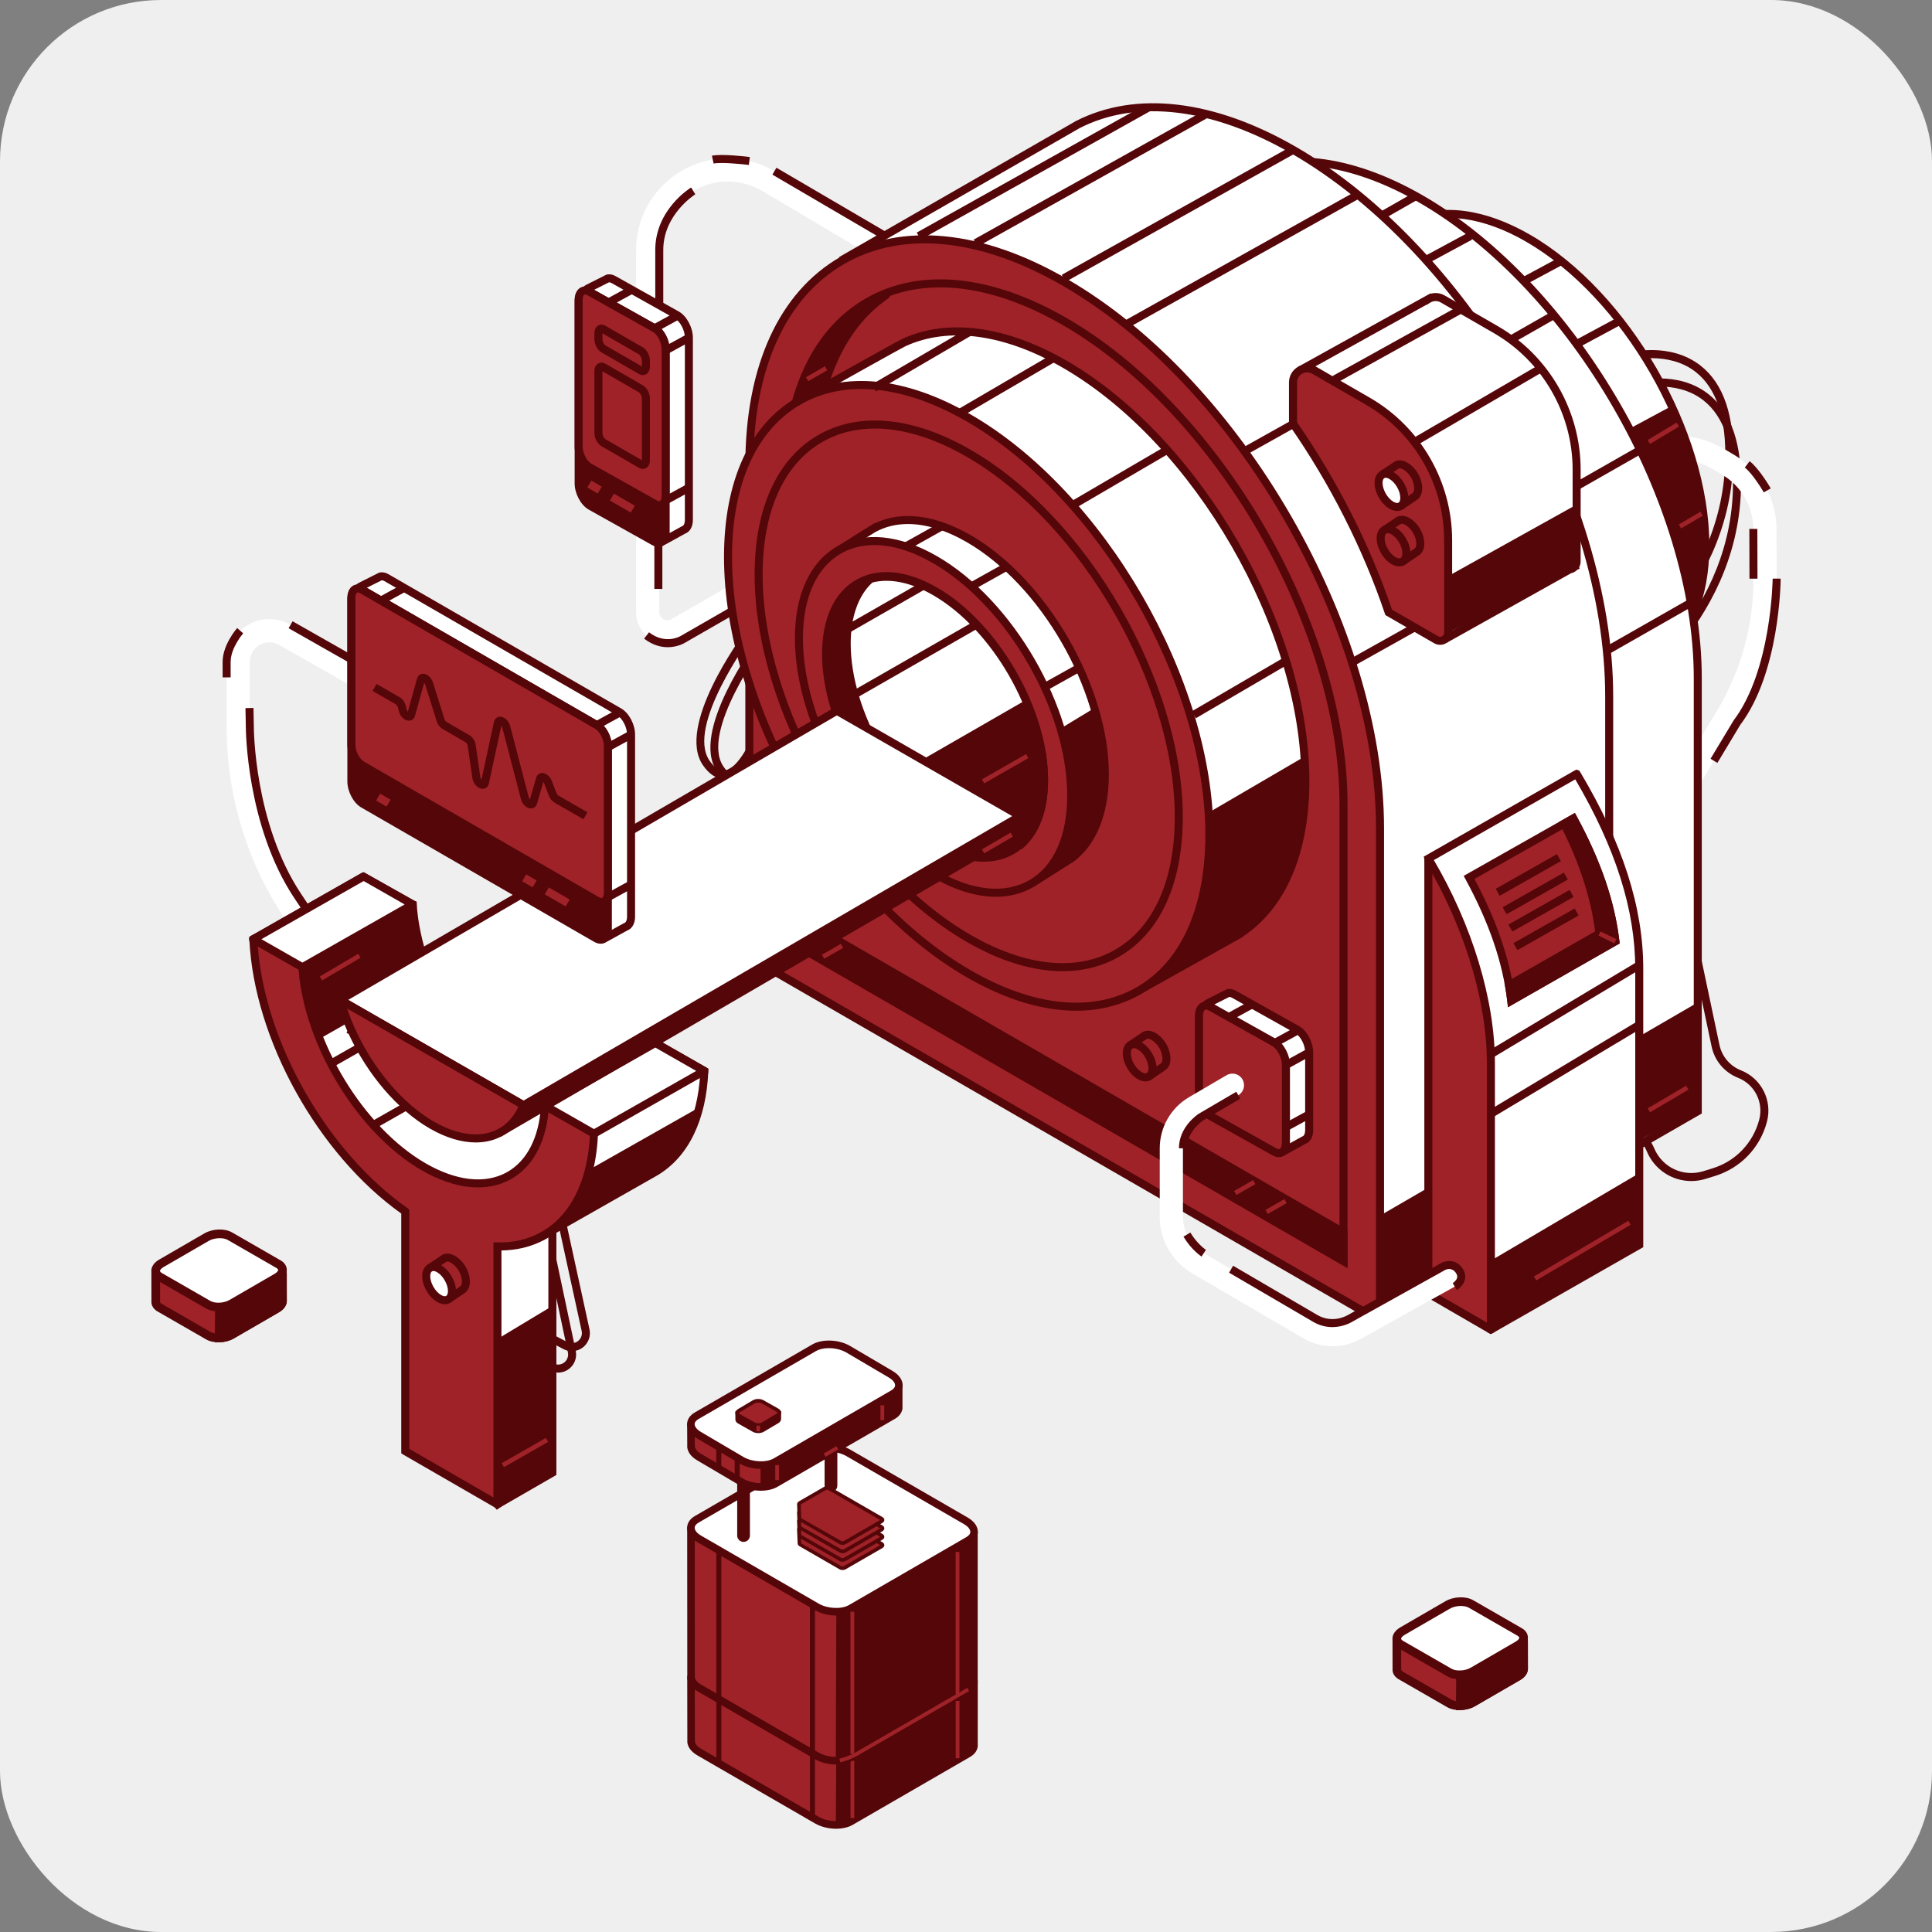 <?xml version="1.0" encoding="UTF-8"?> <!-- Creator: CorelDRAW X7 --> <svg xmlns="http://www.w3.org/2000/svg" xmlns:xlink="http://www.w3.org/1999/xlink" xml:space="preserve" width="1417px" height="1417px" style="shape-rendering:geometricPrecision; text-rendering:geometricPrecision; image-rendering:optimizeQuality; fill-rule:evenodd; clip-rule:evenodd" viewBox="0 0 14170000 14170000"><rect x="0" y="0" width="14170000" height="14170000" fill="#808080" stroke="none"/> <defs> <style type="text/css"> <![CDATA[ .fil1 {fill:#540609} .fil3 {fill:#9E2227} .fil0 {fill:#EFEFEF} .fil2 {fill:white} ]]> </style> </defs> <g id="Слой_x0020_1">  <rect class="fil0" x="-2" y="2" width="14169999" height="14169999" rx="1180836" ry="1180836"></rect> <g id="_1792004459120"> <path class="fil1" d="M12404264 8662215c35000,0 70614,-5207 105791,-16142l68312 -21125c188909,-58475 331459,-207578 381409,-398932 40561,-155197 -41400,-316712 -190634,-375588 -82056,-32461 -141428,-103476 -158716,-190020l-206409 -977553 -57460 12045 206339 977352c21196,105874 93994,192984 194708,232790 121590,47977 188378,179604 155374,306119 -44766,171598 -172626,305245 -342005,357674l-68252 21161c-146258,45226 -300971,-27041 -360166,-168139 -44010,-105035 -136552,-182982 -247597,-208476 -270954,-62171 -491381,-254446 -589661,-514371l-22318 -58924 -54921 20818 22283 58829c105259,278382 341331,484366 631450,550930 92637,21302 169875,86224 206611,173878 56656,135146 186583,217674 325862,217674z"></path> <path class="fil1" d="M4093241 10067301c30583,0 60813,-10663 85409,-31576 37173,-31481 53988,-80662 43975,-128344l-188993 -892663 -57400 12233 188945 892533c5609,26545 -3790,53941 -24455,71464 -23440,19791 -55995,23133 -82942,8443l-101209 -55275 -28139 51544 101209 55275c20098,10981 41920,16366 63600,16366z"></path> <path class="fil1" d="M4193812 9909884c30820,0 61593,-10628 85953,-31316 37232,-31528 54035,-80710 43892,-128368l-225622 -1034753 -57365 12541 225634 1034528c5550,26368 -3826,53763 -24514,71228 -23109,19613 -56338,22991 -82883,8502l-202773 -106110 -27265 52028 202335 105885c19437,10627 41082,15835 62608,15835z"></path> <path class="fil1" d="M5406930 5754378c5207,0 10308,-307 15468,-886 143106,-16673 243595,-264188 254588,-292386l-54731 -21302c-26380,67378 -114872,244669 -206611,255355 -36405,4027 -73153,-20334 -109440,-72940 -173865,-251872 296520,-893879 301231,-900362l-47174 -34905c-20511,27738 -499930,682462 -302388,968626 45261,65630 95329,98812 149057,98800z"></path> <path class="fil1" d="M5304563 5710711c5066,0 10273,-272 15434,-886 143058,-16673 243511,-264200 254481,-292339l-54637 -21349c-26368,67366 -114824,244680 -206611,255343 -36275,4133 -73105,-20275 -109439,-72893 -173866,-251919 296472,-893961 301278,-900397l-47210 -34870c-20511,27714 -499930,682380 -302400,968626 45273,65631 95376,98765 149104,98765z"></path> <path class="fil1" d="M11863915 5170503c8727,-5644 873014,-577215 904471,-1570744 10710,-338463 -69693,-577310 -238989,-709882 -226295,-177290 -524419,-96462 -537090,-92943l15882 56538c2752,-732 282727,-76128 485406,82906 153472,120457 226176,343068 216080,661562 -30453,963159 -869282,1517784 -877725,1523287l31965 49276z"></path> <path class="fil1" d="M11807448 4962511c8726,-5632 873013,-577191 904447,-1570721 10687,-338462 -69681,-577309 -238930,-709893 -226377,-177361 -524408,-96533 -537090,-92979l15835 56586c2787,-780 282774,-76176 485417,82906 153414,120457 226130,343032 216081,661562 -30454,962214 -869247,1517808 -877737,1523287l31977 49252z"></path> <path class="fil2" d="M12131008 6311176l607846 -1010297c192027,-319156 292917,-684683 291937,-1057023l-1027 -365090c-579,-220509 -118544,-427733 -307855,-540822l-64391 -38436c-245696,-146789 -549643,-144605 -793284,5644l-211936 130766 89342 144782 211936 -130754c189405,-116784 425690,-118473 616690,-4392l64403 38436c138334,82634 224559,234112 225007,395272l981 365031c932,341343 -91621,676381 -267577,968909l-607846 1010227 145774 87747z"></path> <path class="fil2" d="M2645409 7643959l144794 -89377 -605638 -981402c-230475,-373309 -352230,-802518 -352230,-1241210l0 -477021c0,-51803 26722,-98174 71452,-124247 44789,-26014 98363,-26286 143412,-709l1153804 656260 84170 -147805 -1153863 -656307c-98328,-55912 -215325,-55275 -313039,1512 -97738,56786 -156036,158255 -156036,271296l0 477021c0,470303 130518,930379 377489,1330599l605685 981390z"></path> <path class="fil2" d="M4894684 4719673c39369,0 78620,-10309 114470,-30997l928914 -534433 -84795 -147498 -928915 534527c-26805,15387 -50433,5113 -59419,-94 -8892,-5113 -29663,-20511 -29663,-51402l0 -814054 -170087 0 0 814043c0,82894 42864,157204 114588,198698 35992,20759 75432,31210 114907,31210z"></path> <path class="fil2" d="M4665189 2942365l170087 0 0 -1108850c0,-177798 95435,-343894 248979,-433495 157252,-91763 352254,-91019 508774,1830l1650380 978486 86767 -146341 -1650379 -978450c-209622,-124378 -470704,-125334 -681270,-2433 -205619,119937 -333350,342336 -333350,580403l12 1108850z"></path> <path class="fil2" d="M4295340 2169026c-10840,-19118 -3519,-43384 16130,-53232l146577 -73708c12718,-2385 27254,-35 42994,9081l464717 260114c47883,27678 86709,101894 86709,165729l0 1335582c0,30643 -9081,53019 -23617,65288l-484 484c-4487,3696 -9340,6495 -14772,8148l-140779 77817c-14323,7912 -32071,5869 -44210,-5077l-136056 -122831 -4948 -5361 -146529 -194518c-3106,-4122 -6991,-7546 -11478,-10156l-28553 -8384c-47882,-27619 -86744,-101835 -86744,-165718l0 -1064261c0,-6636 -1688,-13190 -4983,-18976l-113974 -200021z"></path> <path class="fil1" d="M4466738 2070568l-142089 71487 -4547 5385 815 7085 113892 199939c5809,10190 8868,21798 8868,33559l11 1064261c0,52240 31387,114683 69280,138630l24892 7286 6506 2787c7924,4593 14761,10639 20181,17877l147639 195783 136080 122806 10320 1169 140791 -77817 5561 -2361 4972 -3023c8266,-6943 13201,-22991 13201,-42817l12 -1335594c0,-53456 -33051,-117681 -71735,-140046l-465048 -260386c-6884,-4015 -13213,-6010 -18822,-6010l-780 0zm342182 1910434l-136044 -122783 -8750 -9470 -148360 -195829 -22943 -6696 -6483 -2775c-56833,-32839 -101398,-116760 -101398,-191165l12 -1064261 -1169 -4428 -113927 -200022 -36 -47c-9127,-16071 -11300,-35425 -5927,-53149 5337,-17677 17913,-32520 34374,-40786l146565 -73720 7711 -2609c20546,-3873 42273,425 62867,12233l465012 260386c56881,32874 101434,116820 101434,191129l0 1335582c0,38070 -12139,69232 -34858,88444 -6719,5479 -13922,9660 -21444,12458l-138512 76495c-10214,5679 -21527,8490 -32733,8490 -16366,0 -32638,-5916 -45391,-17477z"></path> <path class="fil1" d="M4330836 3711206l464646 260149c47942,27655 86744,-1689 86744,-65548l24 -1335605c0,-63836 -38826,-138051 -86768,-165707l-464646 -260137c-47906,-27667 -86732,1700 -86732,65524l0 1335594c0,63871 38826,138063 86732,165730z"></path> <path class="fil1" d="M4288763 2165200c-7392,4262 -15304,18291 -15304,44741l0 1335535c0,53409 32863,117563 71854,140224l464930 260220c6589,3814 18893,9376 27348,4617 7345,-4322 15256,-18327 15256,-44730l0 -1335570c0,-53491 -33004,-117776 -71688,-140129l-465001 -260350c-4758,-2728 -12552,-6460 -19660,-6460l-7735 1902zm492396 1831803l-464646 -260150 -355 -212c-56880,-32827 -101445,-116820 -101445,-191165l0 -1335546c0,-44341 16272,-79199 44647,-95577 25176,-14548 55771,-12989 85823,4345l465060 260339c56798,32874 101351,116867 101351,191212l0 1335558c0,44364 -16272,79198 -44707,95565 -11418,6624 -23923,9919 -36948,9919 -15811,0 -32414,-4853 -48780,-14288z"></path> <path class="fil3" d="M4322736 3426530l480870 269561c43455,25045 78620,-1523 78620,-59408l24 -1077298c0,-57884 -35189,-125109 -78644,-150202l-480870 -269560c-43443,-25058 -78632,1570 -78632,59455l0 1077286c0,57884 35177,125109 78632,150166z"></path> <path class="fil1" d="M4285964 2160901c-5738,3342 -12505,15328 -12505,38177l0 1077286c0,46737 29793,104917 63801,124684l481071 269631c4405,2551 15304,7995 22058,4133 5751,-3353 12458,-15291 12458,-38129l0 -1077298c0,-46820 -29851,-105094 -63552,-124589l-481237 -269738c-3330,-1901 -10368,-5503 -16496,-5503l-5598 1346zm503342 1560802l-480929 -269549 -319 -165c-52335,-30229 -93345,-107361 -93345,-175625l0 -1077286c0,-41211 15256,-73661 41849,-89023 23841,-13733 52511,-12257 80485,3991l481284 269726c52252,30170 93263,107302 93263,175613l0 1077298c0,41200 -15257,73649 -41896,89011 -10746,6223 -22542,9294 -34918,9294 -14760,0 -30182,-4428 -45474,-13285z"></path> <polygon class="fil3" points="4626635,3759797 4656026,3708891 4502518,3620305 4473138,3671152 "></polygon> <polygon class="fil3" points="4384092,3619774 4413542,3568927 4336788,3524599 4307444,3575481 "></polygon> <polygon class="fil1" points="4896337,2596003 5066578,2502800 5038332,2451256 4868104,2544448 "></polygon> <polygon class="fil1" points="4811223,2435658 4981499,2342466 4953218,2290911 4782989,2384114 "></polygon> <polygon class="fil1" points="4896337,3695949 5066578,3602758 5038332,3551215 4868104,3644406 "></polygon> <polygon class="fil1" points="4468368,2249145 4638550,2156001 4610304,2104446 4440122,2197637 "></polygon> <path class="fil3" d="M4426342 2559208l273670 157996c20582,11903 37255,-744 37255,-28151l12 -44718c0,-27408 -16685,-59278 -37267,-71134l-273670 -158031c-20582,-11867 -37267,744 -37267,28139l12 44730c0,27443 16661,59266 37255,71169z"></path> <path class="fil1" d="M4418478 2488039c0,18421 12044,39688 22542,45734l266856 153934 0 -43372c0,-18421 -12139,-39700 -22589,-45734l-266809 -153945 0 43383zm266809 254612l-273670 -158031c-29556,-17063 -51945,-58593 -51945,-96581l12 -44682c0,-25235 10049,-45474 27572,-55594 16048,-9293 35614,-8514 53764,1948l273622 157984c29616,17122 51969,58640 51969,96640l0 44718c0,25187 -10096,45438 -27525,55558 -7463,4286 -15729,6459 -24231,6459 -9777,0 -19838,-2822 -29568,-8419z"></path> <path class="fil3" d="M4426342 3247221l273670 157984c20582,11902 37255,-685 37255,-28128l12 -454385c0,-27454 -16685,-59277 -37267,-71168l-273670 -157996c-20582,-11891 -37267,697 -37267,28151l12 454361c0,27455 16661,59290 37255,71181z"></path> <path class="fil1" d="M4418478 3176040c0,18421 12044,39712 22542,45734l266856 153945 0 -453027c0,-18409 -12139,-39723 -22589,-45721l-266809 -153958 0 453027zm266809 254623l-273670 -157983c-29556,-17123 -51945,-58629 -51945,-96628l12 -454385c0,-25187 10049,-45450 27572,-55581 16048,-9246 35614,-8502 53764,2007l273658 157984c29615,17051 51933,58616 51933,96615l0 454385c0,25175 -10096,45427 -27525,55535 -7463,4298 -15729,6471 -24231,6471 -9777,0 -19838,-2811 -29568,-8420z"></path> <polygon class="fil2" points="3375270,8904086 3375270,8274040 3375896,8273686 4051073,8663503 4051297,8663904 4051297,10800823 4051073,10801130 3648681,11033435 3648173,11033352 3334047,10667235 3333965,10666963 3221372,9065139 3221455,9064797 3375140,8904393 "></polygon> <path class="fil1" d="M4021907 8680577l-617246 -356470 0 579979 -118 18397 -11737 5880 -141228 147463 110939 1579435 292257 340730 367133 -211853 0 -2103561zm-708666 2007370l-7781 -8006 -113077 -1609193 -4369 -13438 157877 -164879 0 -618391 260 -17925 30241 -15953 690953 398886 13296 9104 0 2152671 -224 17252 -414130 238800 -22507 16413 -330539 -385341z"></path> <path class="fil2" d="M9797410 1936519l1334 -7852c55275,-31068 512364,-287450 538106,-299306l1251 -531c230346,-105520 534552,-75030 868255,117611 718620,414885 1301172,1423919 1301172,2253679 0,405463 -139362,692701 -365456,832464l189 437 -558132 312177c-3956,2232 -8632,-1382 -7475,-5774l56243 -219328 -3991 -6188c-132513,-23959 -274556,-77144 -422550,-162565 -718655,-414898 -1301160,-1423908 -1301160,-2253656 12,-140791 17110,-266998 48461,-378079l-1050 -4688 -155197 -178401z"></path> <path class="fil1" d="M12126698 4807598c226602,-140142 351475,-426907 351475,-807478 0,-819073 -577121,-1818672 -1286542,-2228268 -312472,-180407 -611175,-221701 -842548,-115780 -14890,6860 -209409,115036 -509966,283624l135359 155634c8017,8939 10757,21101 7415,32225 -31422,111388 -47351,235895 -47351,370132 12,819073 577073,1818649 1286494,2228209 141098,81513 280153,135063 412937,159070 9447,1641 17843,7215 22991,15256l7569 14808 -45403 176983 498938 -279137 8632 -5278zm-566269 360414c-10899,-8538 -15705,-22625 -12233,-35886l49855 -194294c-131770,-27254 -268333,-81324 -406420,-161019 -725551,-418936 -1315838,-1441337 -1315838,-2279126 12,-134414 15481,-259831 46112,-373356l-146553 -168493c-6885,-7853 -9872,-18327 -8101,-28564l5030 -17465 12222 -6813c154323,-86603 515847,-289175 541412,-300865 247833,-113561 565655,-71310 895119,118851 725551,418948 1315838,1441349 1315838,2279138 12,391328 -127802,690351 -360520,845406l543 1771 -578490 323560c-5243,2882 -11029,4358 -16768,4358 -7510,0 -14985,-2445 -21208,-7203z"></path> <path class="fil2" d="M8923003 4328970l-1388849 -2172804 1499504 -861453c363083,-185001 851795,-145089 1389782,165494 1120398,646884 2028672,2220073 2028672,3513794l12 3175934 -1474247 848783 -749829 -2628040 -168588 -263739 -1136457 -656153 0 -1121816z"></path> <path class="fil1" d="M12422733 4973989c0,-1282338 -903491,-2847226 -2014018,-3488335 -509435,-294122 -993081,-352574 -1360438,-165494l-1472759 846126 1376899 2154100 0 1113455 1127849 651265 174811 273386 740725 2596015 1426931 -821612 0 -3158906zm-2221715 1408876l-162459 -254151 -1144947 -660936 0 -1130187 -1400776 -2191592 1527467 -877477c387066,-197152 890537,-138169 1417803,166250 1126728,650485 2043350,2238163 2043350,3539229l11 3192867 -1521503 876036 -758946 -2660039z"></path> <path class="fil2" d="M7778964 4372815l-1583379 -2477200 1709539 -982158c413941,-210873 971106,-165399 1584419,188745 1277366,737465 2312874,2530998 2312874,4005953l0 3613067 -1680751 967645 -854911 -2988405 -192193 -300700 -1295598 -748022 0 -1278925z"></path> <path class="fil1" d="M11773038 5108155c0,-1463230 -1030938,-3248886 -2298173,-3980554 -581997,-336029 -1134722,-402782 -1555122,-188673l-1682794 966843 1571347 2458412 0 1270612 1287108 743134 198427 310346 845760 2956394 1633447 -940428 0 -3596086zm-2533277 1604528l-186099 -291087 -1304101 -752911 0 -1287286 -1595317 -2495915 1737525 -998159c439931,-224169 1012647,-156861 1612499,189430 1283365,740996 2327493,2549454 2327493,4031400l12 3630059 -1727984 994899 -864028 -3020430z"></path> <path class="fil3" d="M7817601 2074925c1273316,740642 2304065,2529309 2304065,4000923l0 3499010c0,50681 -54826,82351 -98717,56999l-4526985 -2613669 0 -3607882c0,-1477305 1044613,-2078161 2321637,-1335381z"></path> <path class="fil1" d="M7802793 2100325c-608153,-353802 -1179995,-412253 -1610279,-164750 -430236,247420 -667111,771202 -667111,1474731l0 3590949 4512224 2605167c16413,9564 31032,3164 36464,0 5526,-3118 18184,-12588 18184,-31564l12 -3499010c0,-1457821 -1027030,-3241258 -2289494,-3975523l14808 -25400 -14808 25400zm2205431 7556967l-4526937 -2613668 -14714 -8455 0 -3624863c0,-725457 247468,-1267294 696680,-1525684 449177,-258355 1041956,-199844 1669108,164939 1278488,743641 2318696,2549785 2318696,4026287l12 3499010c0,34457 -17842,65229 -47635,82434 -14890,8585 -31221,12954 -47623,12954 -16307,0 -32685,-4369 -47587,-12954z"></path> <path class="fil3" d="M7808792 2358408c1129431,652044 2044991,2237820 2044991,3541874l23 3345371 -4089922 -2361324 0 -3345312c0,-1304066 915571,-1832666 2044908,-1180609z"></path> <path class="fil1" d="M7794114 2383819c-536606,-309910 -1039783,-360839 -1416610,-143223 -376781,217521 -584229,678672 -584229,1298421l0 3328379 4031081 2327387 0 -3294501c0,-1292670 -910694,-2870098 -2030242,-3516463l14725 -25447 -14725 25447zm-2044896 4525957l-14725 -8502 0 -3362257c0,-641642 217934,-1120812 613620,-1349268 395827,-228527 919704,-177574 1475404,143223 1135643,655694 2059668,2255971 2059668,3567310l0 3396194 -4133967 -2386700z"></path> <path class="fil1" d="M6493261 2157867c4593,-1831 7699,4345 3696,7120 -331826,228161 -534516,669155 -534516,1282255l0 3345313 3891365 2246665 0 211310 -4089922 -2361253 0 -3345325c0,-725433 283577,-1210377 729377,-1386085z"></path> <path class="fil1" d="M5947763 6817990l-14725 -8443 0 -3362305c0,-492844 131273,-894021 373852,-1156012 -329146,231207 -513615,674197 -513615,1252722l0 3328415 4031081 2327340 0 -143542 -3876593 -2238175zm-198545 96722l-14725 -8490 0 -3362270c0,-710897 272678,-1226059 748010,-1413445l130 -47c15753,-6129 33666,519 41625,15504 7958,14973 3424,33618 -10675,43218 -336443,231373 -521751,678141 -521751,1258060l0 3328403 3876628 2238187 14725 8443 0 279185 -4133967 -2386748z"></path> <path class="fil2" d="M5897424 2929081l1783 -10640c75019,-42120 695086,-389982 729991,-406041l1748 -744c312448,-143129 725150,-101835 1177846,159566 974931,562844 1765192,1931725 1765192,3057414 0,550032 -188992,939683 -495690,1129290l189 614 -757139 423529c-5432,2976 -11737,-1865 -10190,-7829l76329 -297546 -5349 -8396c-179841,-32555 -372565,-104633 -573342,-220520 -974896,-562856 -1765157,-1931737 -1765157,-3057426 12,-191000 23215,-362173 65725,-512907l-1417 -6341 -210519 -242023z"></path> <path class="fil1" d="M9062872 6832928c310701,-192016 481768,-584230 481768,-1104292 0,-1114577 -785242,-2474684 -1750526,-3031979 -426895,-246534 -835664,-302730 -1152600,-157594 -26675,12293 -443922,245614 -703894,391506l192605 221370c8136,9388 10840,22070 7416,33489 -42900,152091 -64651,321966 -64651,504924 0,1114577 785231,2474661 1750527,3031990 192594,111223 382295,184187 563812,217049 9919,1783 18646,7605 24066,16107 5420,8443 7014,18941 4534,28494l-63363 246888 698651 -390738 11655 -7214zm-767140 471825c-11478,-8856 -16638,-23664 -13084,-37798l70402 -274343c-180892,-35921 -368834,-109688 -558936,-219446 -981379,-566588 -1779882,-1949556 -1779882,-3082814 12,-183525 21361,-354628 63600,-509128l-202549 -232860 -47 -48c-7156,-8301 -10238,-19283 -8407,-30099 1877,-10757 8407,-20015 18007,-25400 116065,-65134 696881,-390891 733877,-407871 333113,-152599 760952,-95447 1204804,160829 981426,566670 1779917,1949603 1779917,3082861 0,530773 -174102,935232 -490813,1142279l484 1913 -777484 434854c-5527,3070 -11667,4628 -17701,4628 -7829,0 -15658,-2527 -22188,-7557z"></path> <path class="fil3" d="M5339551 4084479c0,1125736 790308,2494581 1765204,3057425 974896,562845 1765193,106582 1765193,-1019141 11,-1125701 -790297,-2494558 -1765193,-3057414 -974896,-562856 -1765204,-106559 -1765204,1019130z"></path> <path class="fil1" d="M5871280 2967115c-323914,187044 -502326,583875 -502326,1117376 0,1114565 785231,2474684 1750467,3032025 462037,266715 894954,310524 1218821,123622 324009,-187044 502315,-583875 502315,-1117375 12,-1114577 -785231,-2474697 -1750515,-3031955 -273575,-157996 -536925,-237808 -773505,-237808 -162919,0 -313145,37869 -445257,114115zm1218762 4200225c-981390,-566659 -1779835,-1949615 -1779835,-3082849 0,-555382 188816,-970244 531671,-1168222 342902,-197896 796613,-154040 1277543,123633 981450,566635 1779929,1949615 1779929,3082861 12,555416 -188827,970267 -531670,1168198 -141322,81643 -301408,122074 -474541,122074 -246865,0 -520323,-82445 -803097,-245695z"></path> <path class="fil3" d="M5564087 4214111c0,982536 689748,2177291 1540668,2668530 850909,491297 1540716,93049 1540716,-889510 0,-982536 -689807,-2177292 -1540716,-2668518 -850920,-491286 -1540668,-93015 -1540668,889498z"></path> <path class="fil1" d="M6029996 3242108c-281546,162542 -436566,507746 -436566,972003 12,971601 684506,2157288 1525991,2643142 401980,232128 778488,270375 1060105,107881 281499,-162566 436554,-507747 436554,-972003 12,-971602 -684552,-2157277 -1526038,-2643107 -238174,-137543 -467421,-207024 -673264,-207024 -141546,0 -272064,32875 -386782,99108zm1060046 3665932c-857580,-495123 -1555358,-1703647 -1555358,-2693929 12,-486102 165470,-849362 465945,-1022873 300581,-173489 697731,-135135 1118792,107928 857604,495159 1555394,1703647 1555394,2693965 12,486137 -165506,849408 -465980,1022885 -123834,71546 -264200,106995 -415914,106995 -216257,0 -455459,-72137 -702879,-214971z"></path> <path class="fil2" d="M11563499 5676561l567 130c292918,491026 458778,961163 458778,1428123l23 2025118 -236 354 -1087229 620752 -614 -271 -178943 -527136 -36 -83 -107396 -2026463 -59 -36 -39570 -351805 0 -36 -132690 -547470 177 -472 1087228 -620705z"></path> <path class="fil1" d="M11993464 7104814c0,-430319 -143459,-883901 -439978,-1388719l-1043774 595884 128250 530029 39747 353565 107220 2022461 166355 490081 1042180 -594892 0 -2008409zm-1081974 2668636l-183430 -540479 -1382 -3814 -107479 -2028813 -38968 -348204 -132690 -547281 -5160 -22058 1106570 -631770 13037 -6400 21916 7959 5432 9069c311457,522070 462875,994155 462875,1443155l0 2025082 -213 17418 -1101505 628888 -12410 7345 -26593 -10097z"></path> <path class="fil3" d="M11539162 6002648c166722,306981 273753,605319 308753,900905l-763846 436106c-34634,-296661 -141901,-596191 -309331,-904330l764424 -432681z"></path> <path class="fil1" d="M11527519 6042985l-713235 403692c159413,298833 255592,576223 293307,845795l708807 -404754c-34610,-268285 -129242,-545096 -288879,-844733zm-472664 1300133c-33039,-283352 -133103,-575691 -305906,-893772l-13745 -25353 815578 -461588 14229 26274c175696,323607 277779,621732 312118,911450l2267 19247 -819380 467858 -5161 -44116z"></path> <path class="fil1" d="M11730953 6846814c-31327,-264991 -121047,-532261 -259334,-805919l67543 -38247c166722,306981 273753,605319 308753,900905l-763846 436106c-4440,-37882 -10143,-75869 -16898,-113845l663782 -379000z"></path> <path class="fil1" d="M11527519 6042985l-17169 9730c138087,278642 219848,537516 249782,790627l2267 19295 -662802 378481c2929,17299 5550,34504 7947,51354l708854 -404754c-34610,-268285 -129242,-545096 -288879,-844733zm-472664 1300133c-4168,-35921 -9694,-73672 -16590,-112238l-3602 -20322 664727 -379543c-31871,-247680 -115049,-502044 -253974,-776906l-12623 -24998 117989 -66706 14229 26274c175696,323607 277779,621732 312118,911450l2267 19247 -819380 467906 -5161 -44164z"></path> <path class="fil3" d="M10934316 9750908l-458081 -264506 -236 -355 0 -3175048 6955 -1877c288726,488062 452011,1025601 452011,1489019l0 1952413 -649 354z"></path> <path class="fil1" d="M10505402 9469327l400184 231054 0 -1902240c0,-429587 -145112,-931678 -400196,-1390857l12 3062043zm-45498 41530l-13260 -9057 0 -3190801c0,-14772 9954,-27879 24277,-31835l25861 -4369 11418 19354c289895,489998 456109,1038129 456109,1503992l12 1952413 -272 17961 -31339 16590 -472806 -274248z"></path> <path class="fil2" d="M6205161 4083676c8833,-16059 1937,-36145 -15304,-42380l-29886 -10793c0,0 229506,-144522 242531,-151879l1216 -696 36 82c180325,-101233 427827,-85162 701001,72621 551509,318400 998548,1092732 998548,1729484 12,290651 -93297,502102 -246983,616218l-2562 1724 -241882 152611c-20263,12812 -46478,-2881 -44765,-26805 1192,-16945 -12246,-30902 -29273,-31209 -131002,-2681 -277886,-46348 -433083,-135997 -551461,-318400 -998548,-1092731 -998548,-1729566 12,-179404 35614,-328555 98954,-443415z"></path> <path class="fil1" d="M6418160 3903575l-2185 1205c-13201,7876 -111081,69279 -195121,122110 5999,5821 10663,12989 13686,21042 6188,16307 4806,34504 -3696,49926 -63222,114647 -95246,259086 -95246,429233 0,626420 441301,1390891 983823,1704131 147156,84973 288159,129408 419078,132029 16343,307 31930,7392 42793,19295 10852,11926 16225,27265 14985,43313l242484 -153154c151643,-112498 235163,-322970 235163,-592590 0,-626432 -441324,-1390856 -983882,-1704048 -152540,-88102 -299235,-132655 -430862,-132655 -88138,0 -169391,19968 -241020,60163zm1147971 2572623c-19083,-11419 -29935,-32284 -28825,-54200 -140920,-2894 -291406,-49950 -447264,-139953 -558664,-322533 -1013238,-1109853 -1013238,-1754954 12,-180148 34552,-334105 102603,-457597l484 -579 -86449 -31221 50883 -32012c23557,-14855 230510,-145148 243724,-152670l27478 -17158 1121 2256c193881,-93900 441880,-63553 702773,87027 558723,322592 1013273,1109877 1013273,1754978 12,288655 -91951,515895 -258980,639859l-246133 155551c-9647,6057 -20452,9080 -31268,9080 -10451,0 -20854,-2798 -30182,-8407z"></path> <path class="fil3" d="M5859543 4681390c0,636788 447087,1411179 998548,1729579 551544,318399 998548,60246 998548,-576495 0,-636800 -447004,-1411179 -998548,-1729579 -551461,-318399 -998560,-60257 -998548,576495z"></path> <path class="fil1" d="M6166690 4060390c-179121,103417 -277768,323938 -277768,621000 0,626479 441360,1390904 983882,1704096 257257,148573 497568,173394 676736,70000 179120,-103441 277708,-323962 277708,-621012 12,-626479 -441360,-1390951 -983847,-1704108 -152740,-88267 -299577,-132867 -431110,-132867 -90003,0 -172862,20900 -245601,62891zm676723 2375966c-558664,-322544 -1013226,-1109770 -1013226,-1754966 12,-318896 109086,-557507 307135,-671847 197943,-114364 459191,-89590 735482,69917 558723,322533 1013226,1109854 1013226,1755014 0,318884 -109133,557507 -307194,671835 -81855,47316 -174539,70791 -274638,70791 -141972,0 -298786,-47174 -460785,-140744z"></path> <path class="fil1" d="M6058702 4796391c0,509790 357935,1129680 799389,1384622 441525,254895 799460,48261 799460,-461540 11,-509790 -357935,-1129692 -799460,-1384634 -441443,-254906 -799389,-48249 -799389,461552z"></path> <path class="fil1" d="M6307528 4304291c-141512,81725 -219458,256453 -219458,492100 0,499599 352018,1109358 784734,1359234 203942,117753 394304,137721 535945,55901 141499,-81655 219411,-256406 219411,-492053 12,-499658 -351971,-1109370 -784759,-1359187 -121389,-70141 -237902,-105543 -342217,-105543 -71027,0 -136339,16473 -193656,49548zm535885 1902110c-448917,-259110 -814102,-891730 -814102,-1410010 12,-257480 88362,-450346 248802,-542970 160511,-92637 371726,-72704 594691,55983 448870,259169 814090,891742 814090,1410069 12,257480 -88350,450334 -248837,542958 -66481,38425 -141688,57507 -222787,57507 -114742,0 -241245,-38105 -371857,-113537z"></path> <path class="fil2" d="M6209991 4720393c0,-217687 65418,-379850 174586,-474671 132525,-36205 296259,-8396 473514,93959 441525,254894 799460,874808 799460,1384586 11,217722 -65466,379874 -174587,474671 -132560,36240 -296306,8455 -473549,-93923 -441490,-254895 -799424,-874785 -799424,-1384622z"></path> <path class="fil1" d="M7628172 5724267c0,-499646 -351983,-1109358 -784771,-1359151 -161986,-93605 -315495,-125570 -444583,-92755 -102863,92814 -159472,251518 -159472,448032 0,499646 352018,1109358 784747,1359186 162093,93475 315589,125452 444607,92767 102898,-92802 159460,-251553 159472,-448079zm-633423 406136c-448918,-259111 -814149,-891683 -814149,-1410010 0,-220084 63859,-391871 184718,-496824l5077 -4357 6459 -1771c145597,-39853 317278,-6400 495950,96769 448870,259169 814090,891742 814090,1410057 12,220166 -63895,391954 -184670,496859l-5066 4357 -6495 1783c-39841,10888 -81607,16319 -125003,16319 -115131,0 -241114,-38200 -370911,-113182z"></path> <path class="fil2" d="M2667432 6428138l359469 205311 236 307c35520,552087 419420,1192524 888884,1463572 472664,272856 859269,71724 890219,-447134l625 -354 358454 204685 236 355c-14984,371891 -157523,631592 -379283,751742l47 94 -802258 456156 -366 0 -237147 -143058 -130 -35 -715644 -144345 -260 -177 -948268 -1407542 -35 -35 -223945 -479076 165 -579 808587 -459887 414 0z"></path> <path class="fil1" d="M4747316 8594306l24998 -13509c217097,-117623 345701,-369683 363083,-709516l-303569 -173417c-24112,234030 -123373,408439 -282124,493955 -176500,94939 -406632,70484 -648361,-69103 -465579,-268816 -859150,-911343 -902322,-1471389l-331826 -189535 -771143 438372 211806 453050 940298 1395805 701191 141404 9387 0 225504 138618 763397 -434157 -319 -578zm-1011584 353270l-710827 -143377 -14465 -6176 -952614 -1413894 -225810 -482394 -5775 -11880 8491 -22105 817738 -465189 14997 -5420 371573 209397 16106 5562 1240 19743c35047,544695 419125,1177232 874348,1440050 223320,128912 433307,153190 591126,68205 150438,-81017 240972,-255603 255024,-489963l189 -17866 30194 -16012 374348 213813 13945 9553 -649 16497c-14406,357887 -145514,627199 -369908,762168l106 166 -8183 4664 -10545 5963 -806013 458258 -15906 10309 -248730 -150072z"></path> <path class="fil3" d="M1858738 6888651l359056 204957 212 355c35496,552039 419432,1192535 888896,1463572 472664,272914 859269,71723 890183,-447135l673 -354 358466 204638 177 449c-21444,532639 -304537,835263 -707602,826725l-390 390 0 1890608 -673 355 -675177 -389817 -224 -354 0 -1757505 -130 -355c-604020,-423435 -1079353,-1268840 -1114081,-1996127l614 -402z"></path> <path class="fil1" d="M3649424 9112503c392309,7297 651738,-290816 676854,-781051l-303580 -173382c-24101,234030 -123362,408439 -282113,493919 -176488,94987 -406679,70473 -648360,-69066 -465591,-268770 -859198,-911344 -902322,-1471390l-299188 -170854c53858,707508 509128,1507416 1098305,1920448l12765 12221 0 1753007 617174 356434 0 -1840482 449 -30477 30016 673zm-693137 1555358l-13332 -9116 0 -1758226c-611589,-435621 -1079234,-1278169 -1113962,-2007818l-2043 -18409 30631 -20145 372352 212656 16059 5550 1287 19708c35036,544648 419114,1177268 874348,1440074 223320,128970 433165,153154 591114,68134 150462,-80934 240972,-255521 254942,-489869l271 -16732 29179 -17819 375363 214380 13910 9565 -626 16485c-21160,524478 -291713,849278 -707980,855017l0 1861560 -307 18020 -30289 15918 -690917 -398933z"></path> <polygon class="fil2" points="5164894,7855010 4356614,8314732 4356224,8314732 3997794,8110081 3997794,8109326 4806074,7649604 4806511,7649604 5164894,7854289 "></polygon> <path class="fil1" d="M4806334 7683222l-749876 426541 299990 171303 749830 -426505 -299944 -171339zm-823064 452342l-15044 -8809 224 -34551 821352 -467055 15517 -10002 374111 213624 15079 8810 -236 34468 -823111 468212 -14938 5468 -372954 -210165z"></path> <polygon class="fil2" points="3026452,6633886 2218148,7093608 2217794,7093608 1858703,6888604 1858703,6887848 2667018,6428138 2667432,6428138 3026452,6633178 "></polygon> <path class="fil1" d="M2667195 6461792l-749793 426505 300569 171693 749829 -426505 -300605 -171693zm-823040 452341l-15021 -8809 225 -34504 823111 -468259 14997 -5420 375269 211582 13249 9068 -177 31848 -821305 468424 -15552 10061 -374796 -213991z"></path> <path class="fil1" d="M3774522 8002968l2268003 -1923341 607763 -61286c-234974,-196856 -65513,-183206 159058,-53574 20771,12009 41223,22141 61415,31351l334637 -33760 21479 36417c39086,-24797 72432,-59443 98175,-103654l157204 90275c-34551,83875 -86898,147097 -152186,188331l189 390 -3652554 2126823 -118154 -99297 214971 -198675z"></path> <path class="fil1" d="M7314389 6148906c55180,-34858 98930,-85634 130328,-151182l-109971 -63210c-25211,36299 -56113,66186 -92140,89082l-25601 16225 -27395 -46372 -323737 32639 -7203 -3295c-24054,-10923 -44435,-21255 -64049,-32603 -111258,-64296 -190102,-89282 -222386,-92128 9305,14760 33583,44647 96899,97796l53421 44683 -667974 67378 -2260540 1917001 -190055 175708 76837 64509 3624178 -2110315 9388 -5916zm-3799213 2053800l239425 -221359 2275879 -1930001 550080 -55488c-67461,-63871 -86189,-104598 -64793,-135193 45899,-65690 247503,43620 308245,78667 15977,9199 32603,17830 51815,26722l345311 -34775 14678 24856c25034,-20452 46454,-45840 63895,-75821l14678 -25176 204862 117671 -9824 23793c-32319,78349 -79199,140579 -139598,185438l1393 2173 -3696622 2152494 -159424 -134001z"></path> <polygon class="fil2" points="7482256,5985396 3839704,8106126 2495183,7333743 6137747,5213025 "></polygon> <path class="fil1" d="M6137783 5246986l-3583888 2086579 1285714 738588 3583995 -2086580 -1285821 -738587zm-3701251 2086934l3701074 -2154797 1403349 806096 -3701168 2154844 -1403255 -806143z"></path> <path class="fil3" d="M2495183 7333743l1344521 772383c-19956,48426 -45852,90003 -76672,124601l-118 95c-129679,145230 -348157,163781 -596167,20629 -242756,-140165 -457136,-402889 -587701,-690788l-354 -212 106 -319c-33724,-74345 -62135,-150308 -83615,-226389z"></path> <path class="fil1" d="M2545440 7396445c16106,47446 35035,95576 56656,143861l3684 8218c132785,292753 347968,546041 575739,677539 225728,130246 434960,124731 559562,-14949 23829,-26628 44328,-57802 61096,-92767l-1256737 -721902zm606653 880441c-235293,-135843 -457195,-394800 -595187,-694106l-15292 -7037 5467 -14584c-32945,-73991 -59951,-147722 -80178,-219446l-19520 -69386 1429316 821164 -9824 23805c-20948,50729 -48509,95471 -82044,133045 -76530,85787 -178944,128864 -295669,128829 -103654,0 -218655,-33937 -337069,-102284z"></path> <polygon class="fil1" points="9931245,4883631 11619306,3938965 11590623,3887705 9902575,4832348 "></polygon> <polygon class="fil1" points="9163456,3323172 10851492,2378505 10822857,2327234 9134809,3271888 "></polygon> <polygon class="fil1" points="8274383,2404649 9962431,1459994 9933760,1408699 8245700,2353413 "></polygon> <polygon class="fil1" points="7815782,2066836 9503772,1122181 9475137,1070921 7787147,2015600 "></polygon> <polygon class="fil1" points="6752477,1757115 8440526,812449 8411879,761165 6723842,1705832 "></polygon> <polygon class="fil1" points="7169418,1809013 8857419,864346 8828784,813063 7140783,1757729 "></polygon> <polygon class="fil1" points="11799796,4797407 12415612,4446097 12386528,4395097 11770677,4746360 "></polygon> <polygon class="fil1" points="11511377,3629681 12037403,3329655 12008272,3278619 11482293,3578657 "></polygon> <polygon class="fil1" points="10974193,2585269 11421587,2330091 11392467,2279067 10945062,2534293 "></polygon> <polygon class="fil1" points="10472398,1932516 10797835,1756903 10769932,1705230 10444530,1880831 "></polygon> <polygon class="fil1" points="10136214,1613585 10405739,1459852 10376573,1408876 10107130,1562561 "></polygon> <polygon class="fil1" points="11577469,2549230 11894440,2378730 11866631,2327009 11549660,2497510 "></polygon> <polygon class="fil1" points="11944590,3147865 12261537,2977365 12386741,3297513 12493347,3769385 12507528,4083452 12479247,4296250 12414809,4503604 12302795,4004041 12180544,3645752 12000974,3240632 "></polygon> <polygon class="fil1" points="11190132,2087335 11477842,1932564 11450057,1880831 11162335,2035615 "></polygon> <polygon class="fil1" points="7871447,3736251 8567572,3329478 8537956,3278784 7841796,3685582 "></polygon> <polygon class="fil1" points="7053625,3053930 7749656,2647145 7719993,2596475 7023951,3003213 "></polygon> <polygon class="fil1" points="6423533,2870240 7119575,2463455 7089900,2412773 6393882,2819511 "></polygon> <polygon class="fil1" points="8770888,5267709 9466906,4860900 9437255,4810219 8741225,5216969 "></polygon> <polygon class="fil1" points="2747717,8279460 3002044,8134903 2973008,8083796 2718656,8228413 "></polygon> <polygon class="fil1" points="2450005,7822017 2656391,7704654 2627354,7653571 2420980,7770922 "></polygon> <polygon class="fil1" points="7676775,5064535 7929485,4923426 7900850,4872107 7648080,5013299 "></polygon> <polygon class="fil1" points="7146746,4321897 7399503,4180705 7370868,4129433 7118063,4270625 "></polygon> <polygon class="fil1" points="6664245,4029688 6916967,3888496 6888285,3837236 6635563,3978428 "></polygon> <polygon class="fil1" points="10950045,8194263 12037923,7542089 12007741,7491703 10919851,8143877 "></polygon> <polygon class="fil1" points="10956090,7752856 12043933,7100634 12013787,7050295 10925897,7702470 "></polygon> <polygon class="fil1" points="12028913,8600623 10934965,9245653 10934965,9751310 12022867,9130168 "></polygon> <polygon class="fil1" points="12452124,7352152 12022867,7601402 12022867,8362272 12446031,8136898 "></polygon> <polygon class="fil1" points="10475999,8710063 10107402,8924089 10121666,9688867 10469965,9494809 "></polygon> <polygon class="fil1" points="4051297,9578188 3648409,9820814 3661575,11026019 4051297,10801047 "></polygon> <polygon class="fil1" points="7523302,5134795 6763282,5572364 7482256,5985396 7313373,6214100 7385180,6233041 7523302,6158471 7603976,6013276 7657114,5751048 7639779,5520030 7571503,5257920 "></polygon> <polygon class="fil1" points="6224598,5151681 7185914,4600893 7156700,4549893 6195372,5100775 "></polygon> <polygon class="fil1" points="6210227,4651184 6793252,4317091 6764038,4266126 6181001,4600220 "></polygon> <polygon class="fil1" points="9573984,5545465 8864575,5959961 8868944,6190531 8847500,6435506 8805392,6633532 8707512,6883987 8502342,7155732 8571126,7142341 9148235,6809441 9328536,6623660 9486390,6313491 9573984,5956572 "></polygon> <polygon class="fil1" points="2552903,7500004 2343647,7619150 2248968,7312700 2218006,7093750 3027137,6633579 3050211,6813491 3078137,6977320 2495183,7333743 "></polygon> <polygon class="fil1" points="5129682,8120886 4321968,8578707 4282977,8753022 4107765,8970956 4878589,8544817 5028909,8369109 "></polygon> <polygon class="fil1" points="8026880,5192868 7778964,5343035 7808792,5467518 7836636,5592332 7856639,5834474 7826941,6097422 7703674,6359650 7915161,6257862 8026880,6112537 8103315,5839008 8096915,5545465 8045136,5257920 "></polygon> <polygon class="fil3" points="12329919,3875696 12489379,3782174 12472174,3752972 12312762,3846482 "></polygon> <polygon class="fil3" points="12101829,3256207 12314486,3128712 12297057,3099617 12084495,3227158 "></polygon> <polygon class="fil3" points="7218659,5745616 7542597,5560190 7525746,5530740 7201784,5716178 "></polygon> <polygon class="fil3" points="7218741,6258653 7429296,6136011 7412256,6106703 7201702,6229392 "></polygon> <polygon class="fil3" points="3696256,10760887 4020265,10575449 4003391,10546046 3679394,10731484 "></polygon> <polygon class="fil3" points="9298071,8903637 9436996,8824084 9420181,8794729 9281256,8874281 "></polygon> <polygon class="fil3" points="9068280,8764535 9207217,8684982 9190402,8655579 9051442,8735096 "></polygon> <polygon class="fil3" points="6045158,7031792 6184083,6952286 6167209,6922895 6028284,7002448 "></polygon> <polygon class="fil3" points="5928149,2795635 6067122,2716106 6050271,2686715 5911299,2766232 "></polygon> <polygon class="fil3" points="11840499,6918762 11855330,6888297 11738381,6831593 11723549,6862011 "></polygon> <polygon class="fil3" points="11267157,9391238 11959976,8982741 11942783,8953527 11249953,9362025 "></polygon> <polygon class="fil3" points="12101747,8158342 12383907,7991974 12366702,7962808 12084577,8129116 "></polygon> <polygon class="fil3" points="2362670,7190862 2644819,7024541 2627614,6995292 2345513,7161636 "></polygon> <path class="fil2" d="M10475999 2193740l95 130c30465,-18326 70035,-21455 105247,-1133l389156 224653c367014,211913 593073,603489 593073,1027302l12 673405c0,14666 -5467,27218 -13745,37220l47 142 -271 118c-9282,11088 -22283,18374 -36642,20511l-910044 509293c-5078,2858 -11537,177 -13048,-5467l-332747 -1223284 -2634 -4216 -457986 -423458 -708 -780 -257658 -301596c-3696,-4346 -2492,-10935 2491,-13674l935362 -519166z"></path> <path class="fil1" d="M11527201 4136542c4664,-5550 7025,-11726 7025,-18433l12 -673417c0,-412005 -221689,-795882 -578466,-1001855l-389144 -224653c-23617,-13639 -51898,-13285 -75455,826l-31446 18929 -401 -1346 -882673 489869 239839 280920 457974 423494c5290,4865 9069,11076 10947,18067l325945 1198073 887290 -496540 9931 -3389c7286,-1146 13863,-4842 18539,-10403l83 -142zm-943451 576376c-11029,-4593 -19082,-13792 -22200,-25305l-331330 -1217652 -453581 -419373 -260905 -305032c-7475,-8809 -10533,-20323 -8455,-31659 2019,-11324 8986,-21007 19082,-26710l935374 -519106 31032 -17040 1074 3307c33879,-9730 70295,-5467 102178,12930l389155 224701c374927,216387 607799,619784 607799,1052713l0 673405c0,14713 -3696,28954 -10805,41814l3389 10533 -17889 8938c-12127,12399 -27620,20984 -44506,24680l-905876 506896c-5834,3295 -12281,4983 -18681,4983 -5066,0 -10096,-1015 -14855,-3023z"></path> <path class="fil3" d="M9483272 3106170l0 -300852c0,-79872 86497,-129762 155599,-89850l393654 227251c364228,210307 588622,598943 588622,1019520l0 678590c0,45450 -49182,73825 -88492,51094l-347613 -200682c-162896,-482454 -404861,-958046 -701770,-1385071z"></path> <path class="fil1" d="M9549848 2740903c-23263,13426 -37185,37527 -37185,64415l12 291654c294701,425407 535355,900172 696633,1374383l338013 195133c13438,7782 25211,2586 29628,47 4487,-2574 14795,-10226 14795,-25695l12 -678613c0,-408757 -219859,-789647 -573920,-994061l-393643 -227263c-11607,-6719 -24360,-10061 -37220,-10061 -12717,0 -25529,3342 -37125,10061zm968130 1976503l-357214 -206292 -3566 -10450c-160487,-475333 -401873,-951752 -698038,-1377726l-5278 -7569 0 -310051c0,-48119 24892,-91196 66563,-115250 41684,-24065 91385,-24065 133186,0l393596 227252c372116,214817 603311,615214 603311,1044919l12 678590c0,31976 -16555,60564 -44258,76577 -13780,7970 -28989,11961 -44151,11961 -15209,0 -30300,-3991 -44163,-11961z"></path> <polygon class="fil1" points="10389550,3267023 11316375,2726792 11286806,2676040 10359982,3216307 "></polygon> <polygon class="fil1" points="9802570,2808659 10738817,2289400 10710276,2238069 9774065,2757328 "></polygon> <polygon class="fil1" points="11563582,3700696 10621147,4225671 10621147,4640829 11512971,4176088 11563582,4118097 "></polygon> <path class="fil3" d="M10288247 4111107l-130766 -220167 1500 -6884 93168 -62513 6931 -4369c25305,-12399 62962,-2350 102626,39227 21940,23038 38295,51319 47411,81737 16449,55169 6494,92660 -16414,108767l-97194 65808 -7262 -1606z"></path> <path class="fil1" d="M10273982 3842443l-79600 53221 105980 178317 75502 -51094c10628,-7463 18351,-31918 5054,-76306 -7770,-26108 -21739,-50256 -40455,-69941 -24502,-25671 -46348,-35578 -59290,-35578l-7191 1381zm-4534 294512l-137414 -231195c-9246,-15788 -4499,-36075 10616,-46029l91880 -61675 11667 -7298c39971,-19542 91149,-2538 136811,45403 25034,26333 43809,58700 54213,93570 18763,63056 8454,115839 -28069,141452l-97242 65949 -14488 7782 -27974 -7959z"></path> <path class="fil3" d="M10126165 3948482c0,60176 42239,133375 94408,163487 52063,30052 94360,5644 94360,-54519 12,-60223 -42297,-133364 -94360,-163463 -52169,-30123 -94408,-5704 -94408,54495z"></path> <path class="fil1" d="M10168451 3912786c-8136,4664 -12942,18019 -12942,35708 0,49843 36511,113089 79730,137980 15304,8821 29226,11348 37362,6672 8147,-4711 12894,-18055 12894,-35696 0,-49855 -36464,-113101 -79647,-138040 -10179,-5869 -19826,-8974 -27478,-8974l-9919 2350zm37409 224606c-61156,-35307 -109145,-118272 -109145,-188898 12,-39487 15481,-71015 42381,-86579 26875,-15480 61946,-13071 96143,6625 61155,35354 109085,118296 109085,188910 0,39475 -15480,71003 -42380,86531 -11737,6802 -25033,10143 -39085,10143 -18138,0 -37716,-5597 -56999,-16732z"></path> <path class="fil3" d="M10272955 3704770l-130778 -220178 1512 -6861 93156 -62525 6943 -4393c25294,-12375 62998,-2338 102674,39251 21928,23027 38235,51296 47351,81738 16461,55145 6577,92671 -16414,108790l-97158 65784 -7286 -1606z"></path> <path class="fil1" d="M10258773 3436095l-79647 53232 105921 178353 75514 -51154c10580,-7474 18350,-31917 5066,-76305 -7735,-26108 -21740,-50244 -40468,-69870 -24502,-25754 -46430,-35649 -59277,-35649l-7109 1393zm-4664 294512l-137331 -231160c-9152,-15682 -4546,-35862 10533,-46076l92152 -61841 11431 -7120c40018,-19507 91148,-2562 136775,45427 25093,26273 43845,58663 54295,93581 18870,63056 8455,115875 -28092,141487l-97253 65879 -14548 7829 -27962 -8006z"></path> <path class="fil2" d="M10110862 3542134c0,60199 42238,133375 94407,163463 52134,30087 94361,5727 94361,-54460 12,-60235 -42239,-133399 -94361,-163499 -52157,-30099 -94407,-5691 -94407,54496z"></path> <path class="fil1" d="M10153171 3506485c-8100,4640 -12918,18019 -12918,35649 23,49902 36476,113088 79694,138063 15292,8809 29214,11277 37397,6601 8101,-4700 12942,-18020 12942,-35661 0,-49902 -36511,-113124 -79730,-138052 -10226,-5904 -19791,-8950 -27442,-8950l-9943 2350zm37385 224559c-61155,-35307 -109038,-118296 -109038,-188910 0,-39475 15375,-71039 42333,-86543 26911,-15516 61852,-13119 96096,6648 61156,35248 109074,118248 109074,188898 12,39428 -15422,70956 -42321,86508 -11738,6777 -25034,10166 -39098,10166 -18220,0 -37798,-5644 -57046,-16767z"></path> <path class="fil3" d="M3288208 9522641l-130825 -220166 1547 -6837 93120 -62525 6932 -4416c25305,-12352 63021,-2350 102638,39262 21916,23003 38330,51284 47410,81749 16449,55134 6530,92660 -16378,108767l-97194 65772 -7250 -1606z"></path> <path class="fil1" d="M3274073 9253872l-79742 53362 105921 178270 75514 -51083c10640,-7427 18398,-31929 5113,-76317 -7781,-26049 -21762,-50209 -40514,-69893 -24585,-25754 -46513,-35673 -59278,-35673l-7014 1334zm-4593 294795l-137497 -231337c-9069,-15516 -4534,-35756 10581,-46112l92093 -61816 11430 -7109c40019,-19566 91113,-2503 136835,45439 25081,26332 43845,58699 54248,93604 18775,63021 8454,115852 -28104,141464l-96935 65631 -14406 8006 -28245 -7770z"></path> <path class="fil2" d="M3126079 9360017c0,60211 42274,133375 94396,163475 52086,30099 94360,5727 94360,-54484 0,-60163 -42285,-133399 -94360,-163463 -52110,-30111 -94419,-5691 -94396,54472z"></path> <path class="fil1" d="M3168447 9324356c-8136,4664 -12989,18055 -12989,35661 12,49843 36512,113089 79695,138040 15303,8891 29343,11371 37349,6624 8148,-4676 12895,-18008 12895,-35673 12,-49890 -36464,-113124 -79647,-138063 -10167,-5881 -19791,-8903 -27431,-8903l-9872 2314zm37303 224571c-61167,-35307 -109074,-118284 -109074,-188910 0,-39487 15469,-71015 42333,-86531 26947,-15611 61935,-13119 96144,6612 61143,35319 109085,118296 109085,188910 0,39452 -15481,71015 -42345,86543 -11725,6802 -25033,10144 -39085,10144 -18232,0 -37799,-5609 -57058,-16768z"></path> <path class="fil2" d="M2628287 4354406c-10852,-19083 -3519,-43349 16083,-53232l146577 -73684c12729,-2445 27348,-48 43041,9080l1707674 985205c47930,27655 86744,101882 86744,165694l12 1335582c0,30643 -9081,53008 -23664,65276l-390 496c-4499,3649 -9399,6495 -14784,8136l-140767 77817c-14371,7924 -32118,5881 -44257,-5066l-136032 -122830 -4925 -5373 -146541 -194554c-3153,-4050 -7014,-7569 -11466,-10096l-1271580 -733427c-47907,-27667 -86732,-101835 -86732,-165730l11 -1064285c0,-6625 -1747,-13167 -5042,-18941l-113962 -200068z"></path> <path class="fil1" d="M2799709 4255995l-142161 71464 -4487 5385 756 7014 113926 200021c5822,10191 8880,21798 8880,33536l0 1064285c0,53480 33005,117741 72043,140295l1271557 733427c8041,4582 14855,10675 20275,17925l147675 195747 136079 122818 10320 1110 140791 -77769 5550 -2303 4936 -3082c8278,-6932 13166,-22885 13166,-42770l0 -1335629c0,-53503 -32957,-117705 -72042,-140259l-1707651 -985216c-6931,-3992 -13249,-5999 -18810,-5999l-803 0zm1585186 2635502l-136068 -122783 -8762 -9518 -149151 -196904 -1271592 -733427c-56880,-32815 -101433,-116820 -101433,-191165l0 -1064285 -1205 -4405 -113891 -200057c-9152,-16106 -11336,-35448 -5952,-53149 5338,-17689 17866,-32591 34374,-40809l146589 -73732 7628 -2586c20500,-3814 42380,355 63234,12458l1707757 985193c56821,32827 101386,116749 101386,191141l0 1335629c0,38023 -12139,69197 -34835,88456 -6754,5503 -13910,9589 -21467,12399l-138477 76530c-10320,5644 -21526,8443 -32779,8443 -16402,0 -32639,-5904 -45356,-17429z"></path> <path class="fil1" d="M2663771 5896598l1707650 985251c47942,27656 86803,-1688 86803,-65595l0 -1335581c0,-63860 -38861,-138075 -86803,-165730l-1707650 -985217c-47883,-27620 -86720,1736 -86720,65595l11 1335582c0,63859 38803,138028 86709,165695z"></path> <path class="fil1" d="M2621710 4350627c-7392,4215 -15268,18232 -15268,44730l11 1335546c0,53492 32934,117705 72031,140259l1707662 985252c6637,3779 19024,9423 27396,4535 7415,-4275 15292,-18232 15292,-44695l0 -1335581c0,-53445 -32993,-117741 -72079,-140248l-1707662 -985264c-4794,-2763 -12540,-6435 -19661,-6435l-7722 1901zm1735045 2556658l-1707662 -985205c-56869,-32863 -101433,-116832 -101433,-191177l0 -1335546c0,-44376 16272,-79234 44635,-95648 25317,-14488 55818,-12894 86189,4629l1707662 985158c56917,32862 101469,116867 101469,191177l12 1335581c0,44329 -16366,79199 -44706,95577 -11454,6577 -23912,9813 -36948,9813 -15906,0 -32591,-4747 -49218,-14359z"></path> <path class="fil3" d="M2655623 5611946l1723982 994592c43395,25081 78619,-1500 78619,-59408l0 -1077262c0,-57896 -35224,-125180 -78619,-150214l-1723982 -994639c-43395,-25034 -78572,1594 -78572,59455l11 1077309c0,57897 35166,125086 78561,150167z"></path> <path class="fil1" d="M2618911 4346317c-5786,3330 -12469,15339 -12469,38153l11 1077309c0,46773 29793,105035 63848,124732l1723993 994639c4428,2539 15552,8054 22046,4133 5786,-3377 12494,-15339 12494,-38153l0 -1077262c0,-46832 -29876,-105130 -63954,-124779l-1723958 -994604c-3295,-1901 -10332,-5502 -16473,-5502l-5538 1334zm1745969 2285704l-1723958 -994640c-52252,-30206 -93262,-107385 -93262,-175602l0 -1077309c0,-41176 15256,-73637 41896,-89035 23298,-13474 52736,-11903 80745,4192l1723993 994592c52323,30182 93321,107338 93321,175649l12 1077262c0,41211 -15315,73602 -41896,88976 -10745,6235 -22589,9305 -34870,9305 -14843,-12 -30465,-4452 -45981,-13390z"></path> <polygon class="fil3" points="4148988,6648068 4178438,6597245 4024929,6508623 3995574,6559447 "></polygon> <polygon class="fil3" points="3906515,6508092 3935895,6457245 3859188,6412964 3829844,6463799 "></polygon> <polygon class="fil3" points="2835334,5916258 2864725,5865329 2787971,5821048 2758627,5871954 "></polygon> <path class="fil1" d="M4279068 6008387l29309 -50918 -212444 -122015c-4712,-2728 -11560,-10191 -15374,-20192l-33253 -87429c-13308,-35083 -44139,-58877 -72149,-58428 -20275,791 -36558,14135 -42462,34681l-46077 159425c-3518,-4240 -7014,-10049 -8986,-17430l-136008 -520688c-10155,-38779 -42357,-68701 -73566,-68701l-1027 0c-21952,437 -39346,15646 -44329,38637l-91196 422856c-4014,-5030 -7675,-11820 -8868,-19885l-34043 -236166c-4204,-28411 -22696,-56562 -46088,-70000l-167064 -96498c-5468,-3200 -12812,-11915 -16107,-22495l-83945 -267258c-11561,-36736 -42475,-64178 -72185,-64178l-791 0c-21042,319 -37857,13875 -43809,35354l-67378 242449c-3448,-4228 -6979,-10049 -8844,-17335l-7369 -28257c-6530,-25247 -23451,-48379 -44033,-60246l-169107 -96900 -29214 51012 169013 96793c5880,3401 13650,13403 16496,24160l7392 28281c10001,38330 42097,68488 73093,68748l402 0c21444,0 38519,-13556 44565,-35389l67378 -242449c3105,3826 6306,9033 8301,15563l84016 267258c7286,23345 23653,44683 42688,55712l167158 96462c6802,3956 15599,16272 17252,27620l34115 236167c5998,41400 39876,77380 73991,78537 23486,484 41624,-14406 46902,-38731l91220 -422727c3247,4133 6353,9659 8124,16449l136044 520641c9919,38118 41884,68312 72833,68713 20240,-720 38779,-13072 45049,-34811l46076 -159389c2752,3342 5503,7735 7652,13355l33264 87417c8183,21421 23463,40161 40987,50257l212396 121968z"></path> <polygon class="fil1" points="4472335,5506427 4642553,5413259 4614319,5361715 4444090,5454919 "></polygon> <polygon class="fil1" points="4387209,5346105 4557438,5252949 4529204,5201417 4358964,5294561 "></polygon> <polygon class="fil1" points="4472335,6606408 4642553,6513240 4614319,6461662 4444090,6554900 "></polygon> <polygon class="fil1" points="2801326,4434537 2971543,4341369 2943298,4289838 2773081,4383041 "></polygon> <path class="fil2" d="M8844784 7410272c-10887,-19035 -3507,-43313 16048,-53184l146612 -73684c12729,-2445 27313,-48 43018,9033l464658 260185c47882,27619 86708,101835 86708,165683l0 570023c0,30537 -9069,52949 -23617,65229l-484 485c-4392,3648 -9305,6494 -14725,8136l-140790 77828c-14312,7912 -32060,5857 -44199,-5125l-136032 -122771 -4971 -5384 -146530 -194495c-3117,-4157 -6979,-7570 -11430,-10156l-28588 -8348c-47907,-27714 -86733,-101882 -86733,-165742l12 -298692c0,-6636 -1736,-13166 -5030,-18952l-113927 -200069z"></path> <path class="fil1" d="M9016170 7311862l-142160 71511 -4499 5385 755 6978 113939 199974c5822,10238 8892,21846 8892,33619l0 298656c0,52252 31434,114635 69279,138606l24939 7286 6365 2763c7924,4487 14761,10592 20275,17878l147699 195794 136067 122783 10321 1205 140779 -77829 5703 -2397 4712 -2929c8313,-7038 13237,-23038 13237,-42876l0 -569964c0,-53445 -32993,-117706 -71689,-140071l-465000 -260362c-6932,-4050 -13261,-5998 -18823,-5998l-791 -12zm342194 1144853l-136398 -123043 -8431 -9340 -148266 -195652 -23026 -6814 -6459 -2751c-56869,-32816 -101434,-116785 -101434,-191130l0 -298656 -1145 -4452 -113939 -200057c-9151,-16106 -11348,-35448 -5963,-53149 5337,-17642 17878,-32497 34374,-40810l146577 -73731 7687 -2633c20511,-3826 42286,449 62832,12269l465060 260421c56869,32898 101433,116819 101433,191118l12 569964c0,37988 -12151,69103 -35000,88586 -6766,5432 -13886,9600 -21361,12269l-138429 76577c-10309,5692 -21574,8455 -32815,8455 -16355,0 -32591,-5916 -45309,-17441z"></path> <path class="fil3" d="M8880233 8186883l464658 260137c47894,27667 86755,-1688 86755,-65583l0 -569917c0,-63907 -38873,-138123 -86767,-165730l-464646 -260150c-47883,-27655 -86721,1689 -86721,65548l12 570000c0,63813 38814,138028 86709,165695z"></path> <path class="fil1" d="M8838160 7406446c-7322,4310 -15257,18327 -15257,44742l12 570000c0,53409 32898,117540 71889,140177l464800 260279c6636,3814 18893,9341 27348,4535 7392,-4275 15244,-18244 15244,-44742l12 -569917c0,-53492 -32910,-117753 -71594,-140118l-465012 -260327c-4806,-2798 -12540,-6542 -19708,-6542l-7734 1913zm492454 1066246l-464693 -260185 -354 -189c-56846,-32851 -101457,-116820 -101457,-191130l0 -570000c0,-44340 16283,-79151 44659,-95529 25222,-14619 55759,-13013 85823,4333l465012 260362c56881,32804 101386,116808 101386,191166l0 569917c0,44340 -16272,79198 -44647,95647 -11372,6542 -23924,9790 -36996,9790 -15787,0 -32366,-4712 -48733,-14182z"></path> <polygon class="fil1" points="9445746,7837262 9616010,7744059 9587776,7692562 9417500,7785718 "></polygon> <polygon class="fil1" points="9360678,7676916 9530896,7583749 9502662,7532252 9332386,7625373 "></polygon> <polygon class="fil1" points="9442463,8294008 9612727,8200887 9584446,8149344 9414265,8242512 "></polygon> <polygon class="fil1" points="9017776,7490404 9188005,7397248 9159760,7345704 8989542,7438908 "></polygon> <polygon class="fil1" points="10999144,6569897 11448144,6315723 11419237,6264616 10970190,6518838 "></polygon> <polygon class="fil1" points="11049790,6705268 11498825,6451070 11469836,6399987 11020883,6654161 "></polygon> <polygon class="fil1" points="11092028,6832313 11541134,6578127 11512180,6527068 11063121,6781266 "></polygon> <polygon class="fil1" points="11129024,6968570 11578083,6714431 11549140,6663372 11100081,6917463 "></polygon> <path class="fil2" d="M9773970 9873904c71287,0 142609,-17878 206551,-53445l689560 -384302c41022,-22908 55747,-74711 32886,-115757 -22861,-40998 -74664,-55723 -115710,-32862l-689524 384302c-78360,43620 -174988,42651 -252238,-2669l-816888 -477682c-94054,-55015 -152493,-156886 -152493,-265841l0 -503661c0,-93865 49760,-180715 130789,-228161l275276 -161160c40491,-23699 54153,-75821 30394,-116383 -23746,-40514 -75856,-54106 -116371,-30359l-275264 161148c-133139,77959 -214959,220651 -214959,374915l0 503661c0,169154 90712,327338 236746,412665l816900 477730c65820,38519 140071,57861 214345,57861z"></path> <path class="fil3" d="M8426427 7888097l-130872 -220179 1594 -6837 93073 -62525 6991 -4404c25305,-12364 63009,-2350 102626,39274 21940,23026 38342,51260 47399,81726 16461,55145 6542,92683 -16402,108778l-97159 65808 -7250 -1641z"></path> <path class="fil1" d="M8412233 7619422l-79683 53267 105933 178318 75502 -51095c10628,-7475 18351,-31977 5102,-76353 -7770,-26061 -21739,-50197 -40515,-69905 -24490,-25707 -46371,-35626 -59230,-35626l-7109 1394zm-4570 294688l-137449 -231325c-9116,-15528 -4558,-35708 10486,-46123l92188 -61770 11477 -7156c39936,-19566 91102,-2444 136729,45451 25128,26321 43844,58699 54259,93616 18858,63045 8491,115875 -28068,141452l-96946 65678 -14407 7947 -28269 -7770z"></path> <path class="fil3" d="M8264298 7725472c0,60211 42274,133364 94349,163463 52122,30111 94372,5751 94372,-54472 12,-60163 -42250,-133399 -94372,-163463 -52075,-30111 -94361,-5703 -94349,54472z"></path> <path class="fil1" d="M8306631 7689858c-8148,4617 -12954,17961 -12954,35567 0,49937 36476,113136 79648,138122 15303,8809 29249,11348 37444,6577 8100,-4664 12895,-18007 12895,-35661 0,-49890 -36465,-113136 -79742,-138075 -10132,-5880 -19732,-8891 -27431,-8891l-9860 2361zm37303 224512c-61144,-35307 -109050,-118272 -109050,-188945 23,-39404 15433,-70921 42344,-86496 26912,-15552 61947,-13155 96097,6577 61143,35319 109120,118343 109120,188957 12,39440 -15421,71027 -42380,86543 -11678,6802 -24986,10132 -39038,10132 -18268,0 -37799,-5597 -57093,-16768z"></path> <polygon class="fil1" points="12831313,4244387 12890000,4244210 12889032,3879167 12830274,3879345 "></polygon> <path class="fil1" d="M12595985 5595402l168044 -279397c287568,-380039 295893,-1043856 296106,-1071925l-58747 -448c-35,6719 -8525,672555 -285974,1039511l-169780 281971 50351 30288z"></path> <polygon class="fil1" points="6472277,1753467 6501940,1702797 5694651,1230180 5664989,1280862 "></polygon> <path class="fil1" d="M4805933 2238293l58734 0 0 -404778c0,-260704 232624,-406997 234892,-408474l-30631 -50031c-10769,6553 -262995,164324 -262995,458505l0 404778z"></path> <path class="fil1" d="M4897376 4746856c73094,0 123917,-31056 127389,-33276l360024 -207095 -29297 -50953 -361004 207709c-5385,3282 -113230,67508 -234490,-25742l-35838 46548c62785,48261 123173,62809 173216,62809z"></path> <polygon class="fil1" points="4799214,4319358 4858007,4319358 4858007,3959252 4799214,3959252 "></polygon> <polygon class="fil1" points="2562562,4861078 2591551,4810042 2145834,4556659 2116809,4607659 "></polygon> <path class="fil1" d="M2225493 6687472l48816 -32555 -65324 -98045c-345748,-518291 -347307,-1217781 -347260,-1224760l-2763 -139823 -58652 1158 2716 139137c-35,6459 1547,723828 357084,1256832l65383 98056z"></path> <path class="fil1" d="M8646735 8421987l58734 0c0,-125440 116277,-202726 117434,-203541l274072 -160439 -29663 -50646 -275217 161160c-6978,4487 -145372,95647 -145360,253466z"></path> <path class="fil1" d="M9771608 9733467c79872,0 137721,-34374 141417,-36594l688568 -383676c6648,-3200 47752,-20369 76884,23475 8124,12186 10970,23345 8561,34067 -4299,19472 -24668,35661 -32190,40337l30324 50245c4900,-2893 48390,-30064 59112,-77333 6046,-26545 213,-54153 -16815,-79824 -47611,-71689 -121318,-59361 -153602,-42723l-690422 384739c-5325,3106 -109699,64084 -223095,-2361l-616206 -360320 -29662 50729 616206 360378c49984,29167 98588,38861 140920,38861z"></path> <path class="fil1" d="M8812736 9216156l31871 -49394c-626,-354 -63234,-41754 -114234,-126869l-50386 30147c58428,97608 129762,144215 132749,146116z"></path> <path class="fil1" d="M12936431 3611354l50823 -29450c-3425,-5892 -84713,-145514 -154619,-199324l-35838 46548c60742,46749 138878,180892 139634,182226z"></path> <path class="fil1" d="M5492363 1209811l7203 -58274c-20771,-2610 -205902,-24880 -278075,-9341l12411 57365c52783,-11418 204473,3519 258461,10250z"></path> <path class="fil1" d="M1632797 4968344l58794 0 0 -113395c0,-104020 91066,-208783 92046,-209799l-44116 -38825c-4357,4924 -106724,122653 -106724,248624l0 113395z"></path> <path class="fil3" d="M7129576 12319126l-93427 8620 -7605 -1688 -807690 -467197c-73648,-42557 -185048,-47127 -248860,-10308l-734490 425347 -5031 1689 -152823 16591c-6542,661 -11525,6223 -11490,12800l591 458565c-3023,29934 16838,62218 59927,87027l862894 499127c73637,42510 185025,47091 248837,10273l861194 -498371c24419,-14099 38105,-32237 41836,-51626l154 -8053 0 -469984c0,-7569 -6506,-13532 -14017,-12812z"></path> <path class="fil1" d="M5095886 12318276l602 445233c-2172,22672 15080,45226 46018,63045l862894 499127c64827,37397 165907,42155 221099,10320l861229 -498359c11383,-6589 25612,-17665 28458,-32862l-307 -3437 0 -453085 -77156 7144c-8703,673 -17134,-1288 -24325,-5503l-807371 -467020c-64852,-37314 -166014,-42155 -221111,-10308l-739828 428453 -11159 2185 -139043 15067zm1036158 1094432c-53586,0 -109700,-13249 -154406,-39038l-862858 -499127c-51142,-29485 -78054,-71015 -73566,-113832l-791 -455696c0,-20841 15598,-38223 36239,-40408l149718 -16272 731751 -423753c72668,-41896 194058,-37445 276634,10273l803592 464882 88598 -8230c11383,-839 22707,2716 31068,10367 8502,7688 13296,18622 13296,30064l-177 478569c-4169,24372 -16851,52606 -55629,75101l-861276 498370c-33253,19212 -76802,28730 -122193,28730z"></path> <path class="fil1" d="M7129576 12319351l-93427 8620 -7605 -1689 -807690 -467244c-73648,-42498 -185048,-47080 -248860,-10261l163427 695357 -5030 840517c41199,260 80662,-7522 110018,-24455l861194 -498370c24419,-14100 38105,-32249 41836,-51674l154 -8100 0 -469936c0,-7570 -6506,-13486 -14017,-12765z"></path> <path class="fil3" d="M7101603 12390590l-861182 498359c-63812,36831 -175224,32202 -248861,-10320l-862870 -499115c-73684,-42510 -81655,-106818 -17890,-143636l861194 -498359c63824,-36830 175212,-32249 248860,10273l862871 499115c73696,42510 81643,106806 17878,143683z"></path> <path class="fil1" d="M6079745 11731331c-37315,0 -72657,7251 -98494,22153l-861229 498359c-15398,8938 -33807,24230 -33807,46418 12,22554 18823,46336 51721,65336l862835 499079c67331,38826 172756,43537 230392,10273l861194 -498371c15469,-8903 33842,-24195 33842,-46430 0,-22495 -18822,-46289 -51720,-65276l-862882 -499080c-37126,-21420 -85871,-32461 -131852,-32461zm52299 1201156c-51898,0 -106322,-12801 -149730,-37881l-862870 -499044c-44565,-25754 -70177,-61179 -70177,-97301 0,-31079 18539,-58912 52287,-78348l861206 -498359c69940,-40479 187374,-35850 267328,10273l862894 499115c44541,25695 70154,61143 70154,97206 0,31091 -18587,58888 -52288,78407l-861181 498359c-31965,18504 -73873,27573 -117623,27573z"></path> <polygon class="fil3" points="6265679,13334490 6237965,13334490 6237965,12913806 6265679,12913806 "></polygon> <polygon class="fil3" points="7037070,12895763 7009368,12895763 7009368,12475079 7037070,12475079 "></polygon> <polygon class="fil1" points="5290877,12938131 5253964,12938131 5253964,12467073 5290877,12467073 "></polygon> <polygon class="fil1" points="5977378,13334490 5940465,13334490 5940465,12863432 5977378,12863432 "></polygon> <path class="fil3" d="M7129222 11226395l-93380 8620 -7605 -1688 -807701 -467233c-73637,-42521 -185084,-47091 -248861,-10273l-734526 425336 -5018 1653 -152847 16544c-6495,756 -11478,6258 -11478,12847l638 1080286c-3082,29934 16838,62206 59880,87027l862882 499115c73637,42522 185084,47151 248837,10320l861241 -498359c24419,-14146 38105,-32284 41801,-51673l142 -8053 0 -1091716c0,-7569 -6459,-13473 -14005,-12753z"></path> <path class="fil1" d="M5095603 11225462l543 1067025c-2185,22684 15067,45178 46005,63056l862930 499068c64827,37456 166143,42085 221099,10332l861288 -498418c11336,-6577 25553,-17559 28399,-32815l-354 -3377 0 -1074866 -77156 7168c-8750,756 -17110,-1205 -24313,-5479l-807336 -467102c-64792,-37315 -166002,-42109 -221146,-10274l-739793 428513 -11158 2125 -139008 15044zm1036134 1716141c-53598,0 -109676,-13155 -154359,-39003l-862917 -499032c-51189,-29568 -78053,-71051 -73602,-113927l-744 -1077440c-141,-20676 15410,-38152 36228,-40384l149730 -16272 731692 -423707c72668,-41884 194105,-37432 276645,10274l803652 464835 88621 -8219c11419,-945 22625,2751 31080,10403 8407,7687 13202,18634 13202,30064l-118 1100254c-4228,24419 -16815,52700 -55677,75112l-861276 498406c-33181,19213 -76754,28636 -122157,28636z"></path> <path class="fil1" d="M7129222 11226572l-93380 8620 -7605 -1641 -807701 -467244c-73637,-42510 -185084,-47080 -248861,-10273l163451 695274 -5030 1462274c41175,271 80662,-7511 109947,-24456l861241 -498358c24419,-14100 38105,-32249 41801,-51638l142 -8089 0 -1091669c0,-7557 -6459,-13520 -14005,-12800z"></path> <path class="fil2" d="M7101284 11297800l-861229 498371c-63765,36818 -175212,32236 -248849,-10321l-862882 -499067c-73637,-42522 -81643,-106818 -17866,-143637l861229 -498418c63777,-36818 175153,-32201 248849,10321l862870 499079c73648,42510 81654,106854 17878,143672z"></path> <path class="fil1" d="M6079485 10647621c-35579,0 -69339,6896 -93923,21114l-861229 498370c-13356,7699 -29179,20641 -29179,38472 12,18763 17571,40196 46997,57235l862930 499067c64827,37492 166143,42062 221099,10321l861288 -498418c13284,-7687 29155,-20617 29155,-38413 0,-18810 -17607,-40207 -47045,-57270l-862870 -499091c-35945,-20724 -82977,-31387 -127223,-31387zm52299 1201250c-53645,0 -109723,-13178 -154406,-39003l-862917 -499126c-47482,-27384 -74759,-65678 -74759,-105165 12,-34551 20192,-65277 56869,-86449l861288 -498359c72480,-41896 194011,-37350 276551,10273l862882 499068c47588,27478 74783,65772 74783,105259 11,34504 -20181,65241 -56905,86402l-861276 498406c-33181,19259 -76754,28694 -122110,28694z"></path> <polygon class="fil3" points="6265360,12863432 6237658,12863432 6237658,11821027 6265360,11821027 "></polygon> <polygon class="fil3" points="7036716,12424740 7009061,12424740 7009061,11382348 7036716,11382348 "></polygon> <polygon class="fil1" points="5290558,12467073 5253598,12467073 5253598,11374294 5290558,11374294 "></polygon> <polygon class="fil1" points="5977060,12863432 5940111,12863432 5940111,11770688 5977060,11770688 "></polygon> <path class="fil1" d="M5453478 11308876l0 0c-25730,0 -46596,-20853 -46596,-46654l0 -638076c0,-25742 20866,-46654 46596,-46654 25754,0 46690,20912 46690,46654l24 638076c0,25801 -20960,46654 -46714,46654z"></path> <path class="fil1" d="M6094611 10943208l0 0c-25801,0 -46654,-20901 -46654,-46655l0 -638122c0,-25754 20841,-46655 46643,-46655 25742,0 46643,20901 46643,46655l11 638122c0,25754 -20912,46655 -46643,46655z"></path> <path class="fil3" d="M6577490 10150857l-93381 8620 -7604 -1630 -256288 -151607c-73672,-42510 -185084,-47139 -248837,-10309l-734538 425395 -5030 1630 -152847 16555c-6530,709 -11466,6259 -11419,12895l532 147675c-3012,29934 16850,62171 59939,87027l311456 183443c73649,42510 185096,47127 248849,10309l861253 -498418c24408,-14040 38093,-32178 41789,-51615l130 -8053 0 -159153c0,-7557 -6447,-13426 -14004,-12764z"></path> <path class="fil1" d="M5095284 10465561l543 134437c-2137,22767 15068,45274 46065,63140l311692 183572c64533,37267 165777,41979 220875,10143l861182 -498370c11383,-6578 25565,-17559 28505,-32863l-389 -3247 0 -142350 -77073 7073c-8089,579 -16320,-932 -23712,-5065l-256878 -151903c-64497,-37137 -165706,-41943 -220851,-10190l-739426 428241 -10663 2361 -139870 15021zm484673 467905c-53527,82 -109652,-13072 -154358,-38897l-311681 -183537c-50965,-29403 -77817,-70968 -73377,-113785l-744 -144758c-177,-20677 15291,-38106 36015,-40562l149824 -16177 731822 -423790c72538,-41896 194058,-37361 276645,10309l252179 149151 88633 -8183c11289,-838 22672,2716 31033,10415 8454,7640 13249,18633 13249,29969l-83 167643c-4310,24633 -17039,52878 -55724,75243l-861181 498324c-33264,19259 -76849,28635 -122252,28635z"></path> <path class="fil1" d="M6577490 10151034l-93381 8679 -7604 -1689 -256288 -151560c-73672,-42557 -185084,-47127 -248837,-10308l-393029 365527 0 543809c41199,271 80627,-7510 109971,-24455l861253 -498359c24408,-14099 38093,-32202 41789,-51626l130 -8101 0 -159105c0,-7569 -6447,-13474 -14004,-12812z"></path> <path class="fil2" d="M6549575 10222321l-861241 498370c-63765,36819 -175212,32190 -248861,-10367l-311444 -183396c-73649,-42557 -81667,-106853 -17890,-143672l861241 -498370c63765,-36819 175165,-32237 248837,10320l311433 183384c73672,42521 81631,106912 17925,143731z"></path> <path class="fil1" d="M6079166 9887791c-35661,-24 -69374,6872 -93923,21066l-861265 498406c-13296,7687 -29178,20641 -29178,38389 0,18846 17571,40231 47092,57317l311692 183514c64533,37314 165777,42073 220875,10190l861182 -498370c13355,-7688 29214,-20630 29214,-38413 12,-18811 -17618,-40255 -47045,-57282l-311681 -183525c-35791,-20582 -82752,-31292 -126963,-31292zm-499209 885495c-53527,0 -109652,-13108 -154358,-38944l-311681 -183525c-47340,-27360 -74570,-65643 -74570,-105165 12,-34481 20192,-65194 56928,-86366l861217 -498418c72539,-41967 194070,-37291 276610,10332l311634 183513c47316,27313 74581,65725 74581,105177 0,34504 -20192,65194 -56928,86402l-861181 498358c-33264,19213 -76849,28636 -122252,28636z"></path> <polygon class="fil3" points="5713639,10855342 5685925,10855342 5685925,10745489 5713639,10745489 "></polygon> <polygon class="fil3" points="6484995,10416639 6457328,10416639 6457328,10306762 6484995,10306762 "></polygon> <polygon class="fil1" points="5290192,10774620 5253280,10774620 5253280,10614452 5290192,10614452 "></polygon> <polygon class="fil1" points="5425351,10855342 5388343,10855342 5388343,10695197 5425351,10695197 "></polygon> <polygon class="fil3" points="6054900,10684924 6041013,10660965 6134347,10606977 6148174,10630901 "></polygon> <path class="fil3" d="M6162816 12925815l-6234 -26994c684,-142 64355,-14985 120693,-47351l817077 -472664 13840 23971 -817125 472652c-59987,34551 -125546,49760 -128251,50386z"></path> <path class="fil3" d="M6465960 11342188l-269880 155811c-9116,5254 -23970,5254 -33086,0l-292883 -169119c-4203,-2445 -6659,-5727 -6801,-9246l-3944 -102320c-142,-3648 2302,-7203 6849,-9836l183206 -105779c9104,-5243 23924,-5243 33040,0l383499 221406c9116,5290 9116,13781 0,19083z"></path> <path class="fil1" d="M6065964 11110945l-9954 2173 -183183 105850 3661 100217 293130 167348c5030,2928 14808,2928 19826,0l266467 -153863 -380028 -219552 -9919 -2173zm113573 404223c-8230,0 -16543,-1901 -23121,-5739l-292882 -169107c-8266,-4723 -13119,-12056 -13473,-20145l-3909 -102367c-259,-8726 4582,-16685 13426,-21751l183218 -105838c13167,-7604 33076,-7557 46242,0l383499 221454c8538,4948 13485,12588 13485,20948 0,8396 -4947,16047 -13485,20995l-269879 155811c-6542,3826 -14855,5739 -23121,5739z"></path> <path class="fil3" d="M6465960 11281079l-269880 155788c-9116,5278 -23970,5290 -33086,0l-292883 -169084c-4203,-2444 -6659,-5727 -6801,-9246l-3944 -102283c-142,-3685 2302,-7251 6849,-9872l183206 -105779c9104,-5255 23924,-5255 33040,0l383499 221394c9116,5302 9116,13792 0,19082z"></path> <path class="fil1" d="M6065964 11049884l-9954 2137 -183183 105791 3661 100229 293130 167384c5030,2893 14808,2893 19826,0l266467 -153863 -380028 -219541 -9919 -2137zm113573 404188c-8230,0 -16543,-1925 -23121,-5739l-292882 -169119c-8266,-4676 -13119,-12045 -13473,-20133l-3909 -102379c-259,-8714 4582,-16638 13426,-21739l183218 -105803c13167,-7651 33076,-7592 46242,-35l383499 221454c8538,4888 13485,12540 13485,20936 0,8407 -4947,16059 -13485,21007l-269879 155811c-6542,3814 -14855,5739 -23121,5739z"></path> <path class="fil3" d="M6465960 11218743l-269880 155811c-9116,5290 -23970,5290 -33086,0l-292883 -169119c-4203,-2444 -6659,-5727 -6801,-9198l-3944 -102367c-142,-3696 2302,-7203 6849,-9777l183206 -105803c9104,-5278 23924,-5278 33040,0l383499 221371c9116,5255 9116,13839 0,19082z"></path> <path class="fil1" d="M6065964 10987548l-9954 2173 -183183 105743 3661 100241 293130 167431c5030,2834 14808,2834 19826,0l266467 -153863 -380028 -219552 -9919 -2173zm113573 404176c-8230,0 -16543,-1913 -23121,-5692l-292882 -169119c-8266,-4759 -13119,-12092 -13473,-20145l-3909 -102367c-259,-8714 4582,-16685 13426,-21786l183218 -105791c13167,-7604 33076,-7604 46242,0l383499 221359c8585,4983 13485,12682 13485,21043 0,8407 -4947,16000 -13485,20983l-269879 155823c-6542,3779 -14855,5692 -23121,5692z"></path> <path class="fil3" d="M6465960 11157635l-269880 155823c-9116,5290 -23970,5290 -33086,0l-292883 -169084c-4203,-2479 -6659,-5774 -6801,-9234l-3944 -102366c-142,-3696 2302,-7215 6849,-9789l183206 -105791c9104,-5243 23924,-5243 33040,0l383499 221359c9116,5255 9116,13839 0,19082z"></path> <path class="fil1" d="M6065964 10926440l-9954 2184 -183183 105744 3661 100229 293130 167430c5030,2846 14808,2846 19826,0l266467 -153862 -380028 -219541 -9919 -2184zm113573 404223c-8230,0 -16543,-1902 -23121,-5739l-292882 -169107c-8266,-4724 -13119,-12092 -13473,-20145l-3909 -102367c-259,-8714 4582,-16626 13426,-21786l183218 -105803c13167,-7593 33076,-7557 46242,0l383499 221371c8538,4971 13485,12623 13485,21031 0,8407 -4947,16012 -13485,20995l-269879 155811c-6542,3837 -14855,5739 -23121,5739z"></path> <path class="fil1" d="M5714395 10363064l-56881 0 -673 -177 -63139 -35531c-18551,-10403 -48615,-10096 -66882,756l-58652 34728 -709 224 -59408 0 -1476 1417 95 44825c-496,7250 3908,14547 13544,19968l108424 60919c18504,10450 48603,10096 66882,-697l107008 -63423c8218,-4888 12387,-11017 13060,-17299l259 -44246 -1452 -1464z"></path> <path class="fil1" d="M5419824 10376266l36 33004c-118,3118 2538,6093 6860,8443l108413 61014c14370,8053 39439,7793 53586,-614l107042 -63423 6672 -7286 130 -31138 -51673 -1594 -63730 -35803c-14406,-8089 -39440,-7817 -53633,579l-61758 36641 -4310 177 -47635 0zm141370 134745c-14005,0 -28022,-3070 -39003,-9246l-108413 -60967c-13827,-7781 -21219,-19613 -20286,-32461l-166 -57058 14725 -1417 56208 0 55806 -33146c22235,-13189 57448,-13591 80037,-921l60530 34067 66917 0 1512 14666 -260 44293c-1252,12187 -8148,21846 -19566,28647l-106996 63352c-11418,6814 -26285,10191 -41045,10191z"></path> <path class="fil3" d="M5527528 10281953l-107704 63812c-17960,10627 -17783,27525 390,37751l109144 61415c18232,10179 47482,9872 65407,-755l107763 -63860c17913,-10627 17688,-27513 -449,-37704l-109133 -61415c-18185,-10238 -47457,-9919 -65418,756z"></path> <path class="fil1" d="M5534294 10293289l-107715 63859c-4795,2799 -6896,5786 -6896,7522 59,1677 2184,4617 7073,7380l109097 61356c13957,7829 38330,7617 52157,-614l107751 -63812c4747,-2846 6885,-5833 6837,-7510 24,-1700 -2172,-4676 -6978,-7345l-109121 -61415c-14064,-7864 -38424,-7604 -52205,579zm26935 172236c-13768,-12 -27525,-3023 -38330,-9128l-109121 -61356c-12894,-7297 -20369,-18232 -20499,-30099 -142,-11879 7109,-23003 19791,-30560l107704 -63812c21963,-12990 56467,-13379 78655,-898l109133 61415c12894,7203 20357,18197 20499,30064 142,11879 -7156,22991 -19826,30548l-107751 63860c-11159,6577 -25754,9966 -40255,9966z"></path> <polygon class="fil3" points="5574360,10497809 5547897,10497809 5547897,10455996 5574360,10455996 "></polygon> <path class="fil3" d="M2071713 9544156l-272 -206988c0,-11029 -8986,-19968 -20015,-19932l-889427 1334c-11029,0 -19909,8998 -19909,20027l295 204626 0 2327 0 35c-1145,17122 8231,33666 29273,45722l356506 205182c43844,25163 120327,21916 170854,-7345l331378 -192016c26285,-15256 40018,-34421 41317,-52972z"></path> <path class="fil1" d="M1173961 9350370l94 198155c-389,6176 8408,12316 13474,15209l356505 205182c33807,19425 98765,16048 139008,-7333l331353 -191980c17512,-10179 24633,-20629 25554,-26958l-296 -193562 -865692 1287zm-24420 264683c-26757,-17700 -40857,-43490 -38861,-71688l-401 -204733c0,-13792 5349,-26817 15079,-36641 9777,-9789 22813,-15174 36641,-15174l889427 -1417c28600,47 51756,23251 51803,51721l284 209314c-2185,30324 -22519,58121 -57200,78171l-331377 192016c-60128,34905 -149163,38164 -202607,7427l-356506 -205170 -6282 -3826z"></path> <path class="fil1" d="M1699018 9789191l331378 -191968c26285,-15221 40018,-34421 41317,-52925l-272 -207036c0,-11040 -8986,-19932 -20015,-19885l-331330 484c-54035,127944 -112958,276469 -112958,276469l366 218915c32048,-803 65265,-8798 91514,-24054z"></path> <path class="fil1" d="M1638938 9600364l307 177397c16236,-3425 31398,-8892 43856,-16095l331342 -191933c18173,-10533 25163,-21515 25565,-27702l-355 -192866 -298349 496c-45049,107255 -91703,224040 -102366,250703zm-63246 245519l1866 -263255c638,-1512 59679,-150391 113313,-277130l8183 -19436 352372 -579c28600,0 51756,23310 51756,51779l366 206989c-2220,32591 -22495,60388 -57187,80497l-331425 192051c-29851,17264 -67733,27360 -106641,28293l-32603 791z"></path> <path class="fil2" d="M1527809 9569473l-356505 -205087c-43856,-25258 -38436,-69421 12127,-98694l331401 -191968c50504,-29308 126999,-32591 170831,-7333l356470 205087c43892,25211 38460,69374 -12103,98682l-331330 191980c-50564,29250 -127046,32544 -170891,7333z"></path> <path class="fil1" d="M2029274 9300881l-2976 -1830 -356552 -205135c-33749,-19483 -98671,-16059 -138961,7298l-331424 192015c-17890,10403 -25884,21657 -25837,28281 0,4629 5326,10368 13650,15292l356506 205146 -36 -59c33831,19437 98848,16059 139044,-7250l331436 -192016c17878,-10391 25884,-21691 25825,-28316 23,-4050 -3897,-8939 -10675,-13426zm-879993 87252c-25116,-16638 -39357,-40515 -39404,-66528 -35,-31812 20901,-62207 57637,-83391l331389 -192051c60116,-34917 149151,-38164 202560,-7427l356541 205182c29048,16047 45497,42203 45580,70259 59,31835 -20901,62206 -57578,83509l-331389 191968c-60163,34917 -149198,38152 -202607,7392l-36 0 -356552 -205146 -6141 -3767z"></path> <path class="fil3" d="M11174616 12241652l-367 -206988c0,-11029 -8927,-19968 -19967,-19968l-889416 1370c-11029,47 -19968,8986 -19968,19967l307 204651 47 2361 0 36c-1204,17110 8172,33618 29214,45722l356553 205134c43809,25211 120291,21916 170843,-7333l331353 -192027c26274,-15174 40019,-34421 41401,-52925z"></path> <path class="fil1" d="M10276781 12047854l82 198214c-389,6129 8491,12257 13474,15162l356517 205182c33795,19377 98753,16000 139008,-7345l331377 -191980c17488,-10131 24597,-20665 25529,-26935l-259 -193621 -865728 1323zm-24408 264695c-26781,-17748 -40881,-43490 -38873,-71735l-354 -204745c0,-13769 5325,-26805 15067,-36594 9754,-9813 22766,-15198 36653,-15198l889416 -1381c28552,47 51767,23215 51815,51768l271 209255c-2232,30300 -22507,58085 -57235,78183l-331389 192015c-60128,34906 -149151,38118 -202548,7428l-356565 -205182 -6258 -3814z"></path> <path class="fil1" d="M10801862 12486722l331353 -192015c26274,-15245 40019,-34410 41389,-52913l-355 -207012c0,-11065 -8927,-19968 -19967,-19968l-331342 543c-53976,127884 -112994,276421 -112994,276421l366 219009c32071,-850 65276,-8891 91550,-24065z"></path> <path class="fil1" d="M10741746 12297907l318 177302c16237,-3330 31387,-8856 43845,-16048l331377 -191932c18138,-10592 25128,-21515 25565,-27738l-390 -192830 -298337 496c-45061,107208 -91715,223980 -102378,250750zm-63234 245471l1866 -263302c626,-1464 59726,-150343 113301,-277130l8183 -19389 352420 -578c28552,0 51767,23262 51767,51767l366 206953c-2231,32603 -22518,60400 -57246,80545l-331425 192051c-29828,17204 -67721,27300 -106641,28233l-32591 850z"></path> <path class="fil2" d="M10630653 12266969l-356506 -205146c-43832,-25176 -38471,-69421 12104,-98671l331389 -191968c50516,-29273 126999,-32602 170843,-7333l356517 205087c43856,25211 38401,69422 -12151,98671l-331330 191968c-50563,29308 -127010,32603 -170866,7392z"></path> <path class="fil1" d="M11132141 11998365l-3011 -1866 -356506 -205134c-33807,-19437 -98741,-16012 -138984,7333l-331460 191980c-17877,10403 -25895,21692 -25848,28328 12,4664 5385,10308 13650,15256l356565 205135 -59 0c33795,19471 98812,16012 139055,-7298l331389 -191968c17878,-10415 25884,-21739 25836,-28340 0,-4086 -3908,-8974 -10627,-13426zm-879992 87204c-25129,-16579 -39405,-40455 -39452,-66528 -47,-31741 20948,-62159 57636,-83367l331389 -192027c60164,-34893 149140,-38152 202584,-7380l356565 205134c28989,16013 45485,42156 45521,70272 71,31788 -20889,62206 -57542,83508l-331401 191933c-60187,34953 -149210,38188 -202619,7416l-36 -48 -356564 -205122 -6081 -3791z"></path> </g> </g> </svg> 